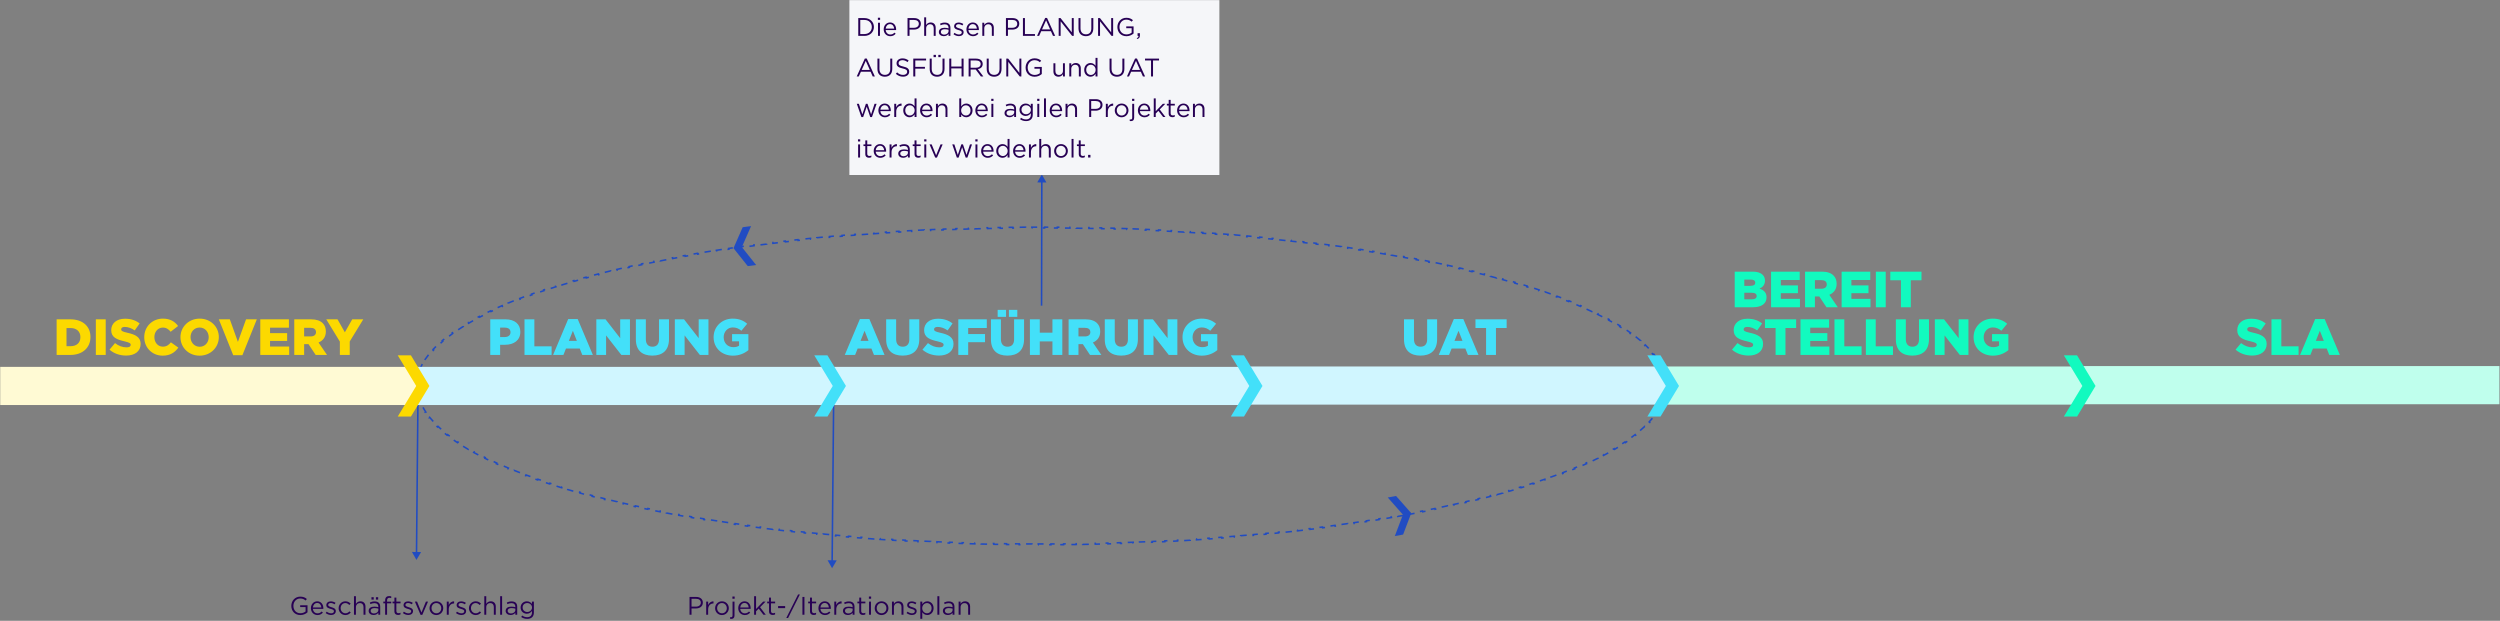 <svg width="3145" height="781" viewBox="0 0 3145 781" fill="none" xmlns="http://www.w3.org/2000/svg">
<rect x="0" y="0" width="3145" height="781" fill="#808080" stroke="none"/>
<path d="M71.246 446.525H88.334C104.398 446.525 113.806 436.925 113.806 423.997V423.869C113.806 410.941 104.526 401.725 88.59 401.725H71.246V446.525ZM88.718 412.669C96.206 412.669 101.134 416.893 101.134 424.061V424.189C101.134 431.421 96.206 435.517 88.718 435.517H83.662V412.669H88.718ZM120.566 446.525H132.982V401.725H120.566V446.525ZM158.784 447.293C169.664 447.293 176.896 441.853 176.896 432.701V432.573C176.896 424.189 170.496 420.861 160.256 418.621C153.984 417.213 152.448 416.317 152.448 414.269V414.141C152.448 412.477 153.92 411.261 156.928 411.261C160.896 411.261 165.376 412.733 169.472 415.677L175.68 406.909C170.816 403.005 164.864 400.957 157.248 400.957C146.496 400.957 139.904 406.973 139.904 415.293V415.421C139.904 424.573 147.264 427.261 156.8 429.437C162.944 430.909 164.416 431.869 164.416 433.789V433.917C164.416 435.837 162.624 436.989 159.232 436.989C154.048 436.989 149.184 435.133 144.704 431.613L137.792 439.869C143.36 444.797 150.848 447.293 158.784 447.293ZM204.566 447.421C214.422 447.421 220.118 443.133 224.342 437.309L214.998 430.653C212.31 433.917 209.558 436.093 204.886 436.093C198.614 436.093 194.198 430.845 194.198 424.125V423.997C194.198 417.469 198.614 412.093 204.886 412.093C209.174 412.093 212.118 414.205 214.678 417.341L224.022 410.109C220.054 404.669 214.166 400.829 205.014 400.829C191.446 400.829 181.462 411.069 181.462 424.125V424.253C181.462 437.629 191.766 447.421 204.566 447.421ZM251.088 447.421C264.912 447.421 275.28 436.989 275.28 424.125V423.997C275.28 411.133 265.04 400.829 251.216 400.829C237.392 400.829 227.024 411.261 227.024 424.125V424.253C227.024 437.117 237.264 447.421 251.088 447.421ZM251.216 436.221C244.368 436.221 239.696 430.589 239.696 424.125V423.997C239.696 417.533 244.24 412.029 251.088 412.029C257.936 412.029 262.544 417.597 262.544 424.125V424.253C262.544 430.717 258 436.221 251.216 436.221ZM293.401 446.845H304.921L323.097 401.725H309.529L299.289 430.077L289.113 401.725H275.289L293.401 446.845ZM327.434 446.525H363.786V435.965H339.722V428.861H361.226V419.069H339.722V412.221H363.466V401.725H327.434V446.525ZM370.184 446.525H382.6V432.957H388.104L397.128 446.525H411.4L400.712 430.909C406.28 428.541 409.928 423.997 409.928 417.085V416.957C409.928 412.541 408.584 409.149 405.96 406.525C402.952 403.517 398.216 401.725 391.368 401.725H370.184V446.525ZM382.6 423.229V412.413H390.792C394.888 412.413 397.512 414.205 397.512 417.789V417.917C397.512 421.181 395.016 423.229 390.856 423.229H382.6ZM427.551 446.525H439.967V429.565L456.991 401.725H443.103L433.823 418.045L424.607 401.725H410.463L427.551 429.757V446.525Z" fill="#FCD900"/>
<path d="M2182.25 386.525V341.725H2205.22C2210.85 341.725 2214.82 343.133 2217.45 345.693C2219.24 347.549 2220.33 349.917 2220.33 352.989V353.117C2220.33 358.301 2217.38 361.373 2213.41 363.101C2218.85 364.893 2222.31 367.965 2222.31 374.045V374.173C2222.31 381.853 2216.04 386.525 2205.35 386.525H2182.25ZM2208.1 355.677V355.549C2208.1 353.053 2206.12 351.709 2202.47 351.709H2194.34V359.581H2202.15C2205.93 359.581 2208.1 358.301 2208.1 355.677ZM2209.89 372.317C2209.89 369.885 2207.97 368.285 2203.81 368.285H2194.34V376.541H2203.94C2207.78 376.541 2209.89 375.069 2209.89 372.445V372.317ZM2228 386.525V341.725H2264.03V352.221H2240.28V359.069H2261.79V368.861H2240.28V375.965H2264.35V386.525H2228ZM2270.75 386.525V341.725H2291.93C2298.78 341.725 2303.51 343.517 2306.52 346.525C2309.15 349.149 2310.49 352.541 2310.49 356.957V357.085C2310.49 363.997 2306.84 368.541 2301.27 370.909L2311.96 386.525H2297.69L2288.67 372.957H2283.16V386.525H2270.75ZM2283.16 363.229H2291.42C2295.58 363.229 2298.07 361.181 2298.07 357.917V357.789C2298.07 354.205 2295.45 352.413 2291.35 352.413H2283.16V363.229ZM2316.75 386.525V341.725H2352.78V352.221H2329.03V359.069H2350.54V368.861H2329.03V375.965H2353.1V386.525H2316.75ZM2359.82 386.525V341.725H2372.23V386.525H2359.82ZM2391.38 386.525V352.605H2378V341.725H2417.23V352.605H2403.79V386.525H2391.38ZM2199.85 447.293C2191.91 447.293 2184.42 444.797 2178.85 439.869L2185.77 431.613C2190.25 435.133 2195.11 436.989 2200.29 436.989C2203.69 436.989 2205.48 435.837 2205.48 433.917V433.789C2205.48 431.869 2204.01 430.909 2197.86 429.437C2188.33 427.261 2180.97 424.573 2180.97 415.421V415.293C2180.97 406.973 2187.56 400.957 2198.31 400.957C2205.93 400.957 2211.88 403.005 2216.74 406.909L2210.53 415.677C2206.44 412.733 2201.96 411.261 2197.99 411.261C2194.98 411.261 2193.51 412.477 2193.51 414.141V414.269C2193.51 416.317 2195.05 417.213 2201.32 418.621C2211.56 420.861 2217.96 424.189 2217.96 432.573V432.701C2217.96 441.853 2210.73 447.293 2199.85 447.293ZM2233.69 446.525V412.605H2220.31V401.725H2259.55V412.605H2246.11V446.525H2233.69ZM2265 446.525V401.725H2301.03V412.221H2277.28V419.069H2298.79V428.861H2277.28V435.965H2301.35V446.525H2265ZM2307.75 446.525V401.725H2320.16V435.645H2341.86V446.525H2307.75ZM2347.25 446.525V401.725H2359.66V435.645H2381.36V446.525H2347.25ZM2405.66 447.357C2392.98 447.357 2384.98 440.893 2384.98 426.877V401.725H2397.53V426.621C2397.53 433.085 2400.79 436.157 2405.78 436.157C2410.84 436.157 2414.1 433.213 2414.1 426.941V401.725H2426.65V426.557C2426.65 440.957 2418.39 447.357 2405.66 447.357ZM2434 446.525V401.725H2445.58L2464.01 425.405V401.725H2476.3V446.525H2465.48L2446.28 421.949V446.525H2434ZM2507.09 447.421C2493.14 447.421 2482.77 437.821 2482.77 424.253V424.125C2482.77 411.069 2493.01 400.829 2506.84 400.829C2514.71 400.829 2520.28 403.197 2525.01 407.293L2517.72 416.125C2514.52 413.437 2511.38 411.901 2506.9 411.901C2500.44 411.901 2495.45 417.277 2495.45 424.125V424.253C2495.45 431.549 2500.5 436.733 2507.61 436.733C2510.68 436.733 2512.98 436.093 2514.77 434.877V429.437H2506.01V420.349H2526.55V440.445C2521.81 444.413 2515.29 447.421 2507.09 447.421Z" fill="#12FABF"/>
<path d="M2094.92 473.683C2095.52 476.291 2095.92 478.912 2096.13 481.546L2095.13 481.622C2095.23 482.92 2095.28 484.221 2095.28 485.525C2095.28 486.829 2095.23 488.129 2095.13 489.427L2096.13 489.504C2095.92 492.137 2095.52 494.758 2094.92 497.366L2093.95 497.142C2093.37 499.652 2092.6 502.152 2091.66 504.64L2092.59 504.996C2091.67 507.409 2090.58 509.81 2089.33 512.198L2088.45 511.733C2087.26 513.993 2085.92 516.243 2084.43 518.483L2085.26 519.037C2083.81 521.217 2082.23 523.385 2080.5 525.54L2079.72 524.915C2078.14 526.886 2076.45 528.849 2074.64 530.801L2075.37 531.481C2073.6 533.392 2071.73 535.292 2069.74 537.182L2069.05 536.457C2067.19 538.227 2065.24 539.987 2063.19 541.739L2063.84 542.499C2061.87 544.185 2059.81 545.862 2057.67 547.529L2057.06 546.74C2055.01 548.334 2052.89 549.919 2050.69 551.497L2051.27 552.309C2049.16 553.821 2046.98 555.324 2044.73 556.818L2044.18 555.986C2042.01 557.426 2039.78 558.858 2037.49 560.283L2038.02 561.132C2035.8 562.51 2033.52 563.88 2031.18 565.243L2030.68 564.379C2028.44 565.685 2026.15 566.985 2023.8 568.277L2024.28 569.153C2021.96 570.428 2019.6 571.697 2017.18 572.957L2016.71 572.071C2014.43 573.261 2012.1 574.445 2009.73 575.622L2010.17 576.518C2007.79 577.698 2005.36 578.872 2002.89 580.038L2002.47 579.134C2000.13 580.239 1997.75 581.337 1995.33 582.43L1995.74 583.341C1993.35 584.421 1990.92 585.495 1988.45 586.562L1988.06 585.644C1985.62 586.697 1983.15 587.743 1980.64 588.783L1981.03 589.707C1978.64 590.699 1976.21 591.686 1973.75 592.667L1973.38 591.738C1970.93 592.717 1968.44 593.69 1965.93 594.658L1966.28 595.591C1963.82 596.537 1961.33 597.477 1958.81 598.411L1958.46 597.473C1956.02 598.377 1953.55 599.275 1951.06 600.167L1951.39 601.109C1948.89 602.003 1946.36 602.891 1943.81 603.774L1943.48 602.829C1941 603.688 1938.48 604.541 1935.95 605.389L1936.26 606.337C1933.79 607.165 1931.28 607.987 1928.76 608.805L1928.45 607.853C1925.93 608.67 1923.38 609.481 1920.81 610.287L1921.11 611.241C1918.59 612.032 1916.04 612.817 1913.47 613.597L1913.18 612.64C1910.69 613.398 1908.17 614.152 1905.63 614.9L1905.92 615.859C1903.37 616.609 1900.81 617.353 1898.23 618.093L1897.95 617.131C1895.39 617.863 1892.82 618.591 1890.22 619.313L1890.48 620.277C1887.97 620.974 1885.45 621.667 1882.9 622.356L1882.64 621.39C1880.09 622.078 1877.53 622.761 1874.94 623.44L1875.2 624.407C1872.61 625.086 1870.01 625.761 1867.38 626.431L1867.14 625.462C1864.6 626.108 1862.05 626.751 1859.49 627.388L1859.73 628.359C1857.18 628.992 1854.61 629.622 1852.03 630.246L1851.79 629.274C1849.21 629.899 1846.61 630.519 1844 631.134L1844.23 632.108C1841.64 632.716 1839.04 633.321 1836.42 633.921L1836.2 632.946C1833.65 633.53 1831.09 634.109 1828.51 634.684L1828.73 635.66C1826.15 636.235 1823.56 636.807 1820.95 637.374L1820.74 636.396C1818.13 636.963 1815.51 637.525 1812.88 638.083L1813.08 639.062C1810.51 639.607 1807.91 640.149 1805.31 640.687L1805.11 639.707C1802.54 640.237 1799.96 640.763 1797.36 641.285L1797.56 642.266C1794.96 642.788 1792.35 643.306 1789.72 643.82L1789.53 642.839C1786.91 643.353 1784.27 643.862 1781.63 644.368L1781.81 645.35C1779.24 645.842 1776.65 646.33 1774.05 646.814L1773.86 645.831C1771.28 646.312 1768.68 646.789 1766.07 647.262L1766.25 648.246C1763.64 648.719 1761.02 649.188 1758.38 649.654L1758.21 648.669C1755.58 649.134 1752.93 649.595 1750.28 650.052L1750.45 651.038C1747.86 651.483 1745.27 651.923 1742.66 652.36L1742.5 651.374C1739.9 651.81 1737.29 652.241 1734.68 652.669L1734.84 653.656C1732.22 654.084 1729.59 654.508 1726.95 654.928L1726.79 653.941C1724.15 654.361 1721.51 654.777 1718.85 655.19L1719 656.178C1716.4 656.58 1713.8 656.979 1711.18 657.374L1711.03 656.385C1708.43 656.778 1705.82 657.168 1703.19 657.553L1703.34 658.543C1700.72 658.929 1698.08 659.311 1695.44 659.689L1695.3 658.699C1692.66 659.077 1690.01 659.451 1687.35 659.822L1687.48 660.812C1684.87 661.177 1682.25 661.537 1679.62 661.894L1679.48 660.903C1676.88 661.256 1674.26 661.606 1671.64 661.952L1671.77 662.944C1669.14 663.29 1666.51 663.632 1663.86 663.971L1663.74 662.979C1661.09 663.318 1658.44 663.653 1655.79 663.985L1655.91 664.977C1653.27 665.306 1650.63 665.63 1647.98 665.951L1647.86 664.959C1645.25 665.275 1642.63 665.587 1640.01 665.896L1640.13 666.889C1637.5 667.198 1634.87 667.504 1632.23 667.806L1632.11 666.812C1629.47 667.114 1626.82 667.412 1624.17 667.706L1624.28 668.7C1621.62 668.995 1618.96 669.286 1616.29 669.573L1616.18 668.579C1613.57 668.86 1610.95 669.137 1608.33 669.411L1608.43 670.405C1605.8 670.679 1603.17 670.949 1600.53 671.216L1600.43 670.221C1597.8 670.488 1595.15 670.751 1592.5 671.01L1592.6 672.006C1589.94 672.265 1587.28 672.521 1584.62 672.774L1584.52 671.778C1581.88 672.028 1579.24 672.275 1576.59 672.518L1576.68 673.513C1574.06 673.754 1571.43 673.99 1568.79 674.224L1568.7 673.227C1566.07 673.461 1563.43 673.69 1560.78 673.917L1560.86 674.913C1558.22 675.139 1555.56 675.362 1552.9 675.581L1552.82 674.585C1550.16 674.804 1547.49 675.02 1544.82 675.232L1544.9 676.229C1542.27 676.438 1539.64 676.643 1537 676.845L1536.92 675.847C1534.29 676.049 1531.66 676.246 1529.01 676.441L1529.09 677.438C1526.44 677.633 1523.79 677.824 1521.14 678.011L1521.07 677.014C1518.41 677.201 1515.75 677.385 1513.09 677.566L1513.16 678.563C1510.5 678.743 1507.84 678.92 1505.17 679.093L1505.1 678.095C1502.47 678.266 1499.84 678.433 1497.2 678.596L1497.27 679.595C1494.63 679.758 1491.98 679.919 1489.33 680.076L1489.28 679.077C1486.63 679.234 1483.97 679.388 1481.31 679.538L1481.37 680.536C1478.71 680.686 1476.05 680.833 1473.38 680.976L1473.32 679.978C1470.67 680.12 1468.02 680.259 1465.36 680.395L1465.41 681.393C1462.77 681.527 1460.14 681.658 1457.49 681.786L1457.44 680.787C1454.8 680.914 1452.15 681.038 1449.5 681.159L1449.55 682.158C1446.89 682.278 1444.24 682.396 1441.57 682.51L1441.53 681.51C1438.87 681.624 1436.2 681.735 1433.53 681.842L1433.57 682.841C1430.93 682.947 1428.27 683.05 1425.61 683.149L1425.58 682.15C1422.94 682.249 1420.3 682.344 1417.65 682.436L1417.69 683.436C1415.04 683.528 1412.39 683.616 1409.73 683.702L1409.7 682.702C1407.05 682.788 1404.39 682.869 1401.73 682.948L1401.76 683.948C1399.09 684.026 1396.43 684.101 1393.76 684.173L1393.73 683.174C1391.08 683.245 1388.43 683.313 1385.77 683.377L1385.8 684.377C1383.16 684.441 1380.51 684.502 1377.86 684.559L1377.84 683.559C1375.19 683.617 1372.54 683.671 1369.89 683.722L1369.91 684.722C1367.25 684.772 1364.59 684.82 1361.93 684.864L1361.91 683.864C1359.25 683.908 1356.58 683.949 1353.91 683.986L1353.93 684.986C1351.27 685.023 1348.62 685.056 1345.96 685.087L1345.95 684.087C1343.31 684.117 1340.66 684.144 1338.02 684.167L1338.02 685.167C1335.38 685.191 1332.72 685.211 1330.07 685.228L1330.06 684.228C1327.4 684.245 1324.75 684.258 1322.08 684.268L1322.09 685.268C1319.43 685.278 1316.76 685.285 1314.09 685.289L1314.09 684.289C1312.76 684.29 1311.42 684.291 1310.08 684.291C1309.44 684.291 1308.79 684.291 1308.14 684.291C1307.46 684.29 1306.77 684.289 1306.08 684.289L1306.08 685.289C1303.41 685.285 1300.74 685.278 1298.08 685.268L1298.09 684.268C1295.42 684.258 1292.77 684.245 1290.11 684.228L1290.1 685.228C1287.45 685.211 1284.79 685.191 1282.15 685.167L1282.15 684.167C1279.51 684.144 1276.86 684.117 1274.22 684.087L1274.21 685.087C1271.55 685.056 1268.9 685.023 1266.24 684.986L1266.26 683.986C1263.59 683.949 1260.92 683.908 1258.26 683.864L1258.24 684.864C1255.58 684.82 1252.92 684.772 1250.26 684.722L1250.28 683.722C1247.63 683.671 1244.98 683.617 1242.33 683.559L1242.31 684.559C1239.66 684.502 1237.01 684.441 1234.37 684.377L1234.4 683.377C1231.74 683.313 1229.09 683.245 1226.44 683.174L1226.41 684.173C1223.74 684.101 1221.08 684.026 1218.41 683.948L1218.44 682.948C1215.78 682.869 1213.12 682.788 1210.47 682.702L1210.44 683.702C1207.78 683.616 1205.13 683.528 1202.48 683.436L1202.52 682.436C1199.87 682.344 1197.23 682.249 1194.59 682.15L1194.55 683.149C1191.9 683.05 1189.24 682.947 1186.59 682.841L1186.63 681.842C1183.96 681.735 1181.3 681.624 1178.64 681.51L1178.59 682.51C1175.93 682.396 1173.28 682.278 1170.62 682.158L1170.67 681.159C1168.02 681.038 1165.37 680.914 1162.73 680.787L1162.68 681.786C1160.03 681.658 1157.4 681.527 1154.76 681.393L1154.81 680.395C1152.15 680.259 1149.5 680.12 1146.85 679.978L1146.79 680.976C1144.12 680.833 1141.46 680.686 1138.8 680.536L1138.85 679.538C1136.2 679.388 1133.54 679.234 1130.89 679.077L1130.84 680.076C1128.19 679.919 1125.54 679.758 1122.9 679.595L1122.96 678.596C1120.33 678.433 1117.69 678.266 1115.07 678.095L1115 679.093C1112.33 678.92 1109.67 678.743 1107.01 678.563L1107.08 677.566C1104.42 677.385 1101.76 677.201 1099.1 677.014L1099.03 678.011C1096.38 677.824 1093.73 677.633 1091.08 677.438L1091.16 676.441C1088.51 676.246 1085.88 676.049 1083.25 675.847L1083.17 676.845C1080.53 676.643 1077.9 676.438 1075.27 676.229L1075.35 675.232C1072.68 675.02 1070.01 674.804 1067.35 674.585L1067.27 675.581C1064.61 675.362 1061.95 675.139 1059.31 674.913L1059.39 673.917C1056.74 673.69 1054.1 673.461 1051.47 673.227L1051.38 674.224C1048.74 673.99 1046.11 673.754 1043.49 673.513L1043.58 672.517C1040.93 672.275 1038.29 672.028 1035.65 671.778L1035.55 672.774C1032.89 672.521 1030.23 672.265 1027.57 672.006L1027.67 671.01C1025.02 670.751 1022.37 670.488 1019.74 670.221L1019.64 671.216C1017 670.949 1014.36 670.679 1011.74 670.405L1011.84 669.411C1009.22 669.137 1006.6 668.86 1003.99 668.579L1003.88 669.573C1001.21 669.286 998.547 668.995 995.89 668.7L996 667.706C993.345 667.412 990.697 667.114 988.056 666.812L987.943 667.805C985.301 667.504 982.668 667.198 980.042 666.889L980.159 665.896C977.534 665.587 974.918 665.275 972.309 664.959L972.188 665.951C969.537 665.63 966.894 665.305 964.259 664.977L964.383 663.985C961.724 663.653 959.074 663.318 956.433 662.979L956.305 663.971C953.663 663.632 951.029 663.29 948.403 662.943L948.534 661.952C945.909 661.606 943.294 661.256 940.687 660.903L940.553 661.894C937.921 661.537 935.298 661.176 932.684 660.812L932.822 659.822C930.162 659.451 927.511 659.077 924.87 658.699L924.728 659.689C922.086 659.311 919.453 658.928 916.83 658.543L916.975 657.553C914.353 657.168 911.74 656.778 909.138 656.385L908.988 657.374C906.372 656.979 903.766 656.58 901.17 656.178L901.323 655.189C898.663 654.777 896.014 654.361 893.376 653.941L893.218 654.928C890.579 654.508 887.949 654.084 885.331 653.656L885.492 652.669C882.875 652.241 880.268 651.81 877.672 651.374L877.507 652.36C874.901 651.923 872.306 651.482 869.723 651.038L869.892 650.052C867.236 649.595 864.592 649.134 861.959 648.669L861.785 649.654C859.151 649.188 856.529 648.719 853.919 648.246L854.097 647.262C851.488 646.789 848.891 646.311 846.306 645.831L846.123 646.814C843.521 646.33 840.932 645.842 838.355 645.35L838.543 644.368C835.894 643.862 833.259 643.353 830.636 642.839L830.444 643.82C827.82 643.306 825.209 642.788 822.612 642.266L822.809 641.285C820.213 640.763 817.631 640.237 815.062 639.707L814.86 640.687C812.254 640.149 809.662 639.607 807.085 639.061L807.292 638.083C804.656 637.525 802.036 636.963 799.43 636.396L799.217 637.373C796.61 636.806 794.017 636.235 791.439 635.66L791.657 634.684C789.08 634.109 786.519 633.53 783.973 632.946L783.75 633.921C781.131 633.321 778.528 632.716 775.941 632.107L776.17 631.134C773.556 630.519 770.958 629.899 768.376 629.274L768.141 630.246C765.558 629.622 762.991 628.992 760.441 628.359L760.682 627.388C758.116 626.75 755.566 626.108 753.034 625.462L752.786 626.431C750.163 625.761 747.558 625.086 744.973 624.407L745.227 623.44C742.643 622.761 740.078 622.078 737.532 621.39L737.271 622.356C734.723 621.667 732.194 620.974 729.684 620.276L729.952 619.313C727.353 618.591 724.774 617.863 722.217 617.131L721.941 618.093C719.358 617.353 716.795 616.609 714.254 615.859L714.537 614.9C711.998 614.152 709.482 613.398 706.986 612.64L706.696 613.597C704.128 612.817 701.584 612.031 699.062 611.241L699.361 610.287C696.789 609.481 694.242 608.67 691.718 607.853L691.411 608.805C688.884 607.987 686.383 607.165 683.906 606.337L684.223 605.389C681.685 604.541 679.173 603.688 676.688 602.829L676.361 603.774C673.805 602.891 671.277 602.003 668.777 601.109L669.114 600.167C666.618 599.275 664.149 598.377 661.71 597.473L661.362 598.411C658.84 597.477 656.347 596.537 653.886 595.591L654.244 594.658C651.726 593.69 649.239 592.717 646.786 591.738L646.416 592.667C643.958 591.686 641.534 590.699 639.142 589.707L639.525 588.783C637.018 587.743 634.547 586.697 632.114 585.644L631.717 586.562C629.25 585.495 626.82 584.421 624.429 583.341L624.841 582.43C622.422 581.337 620.042 580.239 617.703 579.134L617.276 580.038C614.806 578.872 612.381 577.698 610 576.518L610.444 575.622C608.069 574.445 605.74 573.261 603.455 572.071L602.993 572.957C600.574 571.697 598.205 570.428 595.888 569.153L596.37 568.277C594.023 566.985 591.729 565.685 589.489 564.379L588.985 565.243C586.649 563.88 584.371 562.51 582.152 561.132L582.68 560.283C580.386 558.858 578.155 557.426 575.99 555.986L575.436 556.818C573.188 555.324 571.009 553.821 568.9 552.309L569.482 551.497C567.281 549.919 565.157 548.334 563.111 546.74L562.496 547.529C560.356 545.862 558.3 544.185 556.329 542.499L556.979 541.739C554.932 539.988 552.978 538.227 551.119 536.457L550.429 537.182C548.444 535.292 546.566 533.392 544.795 531.481L545.529 530.801C543.72 528.849 542.026 526.886 540.448 524.915L539.667 525.54C537.943 523.385 536.355 521.217 534.906 519.037L535.739 518.484C534.249 516.244 532.91 513.993 531.724 511.733L530.838 512.198C529.585 509.81 528.497 507.41 527.578 504.996L528.513 504.64C527.565 502.152 526.801 499.652 526.224 497.142L525.249 497.366C524.65 494.759 524.246 492.138 524.044 489.504L525.041 489.427C524.941 488.13 524.891 486.829 524.891 485.525C524.891 484.221 524.941 482.92 525.041 481.622L524.044 481.546C524.246 478.912 524.65 476.291 525.249 473.684L526.224 473.908C526.801 471.398 527.565 468.898 528.513 466.41L527.578 466.054C528.497 463.64 529.584 461.239 530.838 458.852L531.724 459.317C532.91 457.057 534.249 454.806 535.738 452.566L534.906 452.013C536.355 449.833 537.943 447.665 539.667 445.51L540.448 446.135C542.025 444.163 543.719 442.201 545.528 440.249L544.795 439.569C546.566 437.658 548.444 435.757 550.429 433.868L551.119 434.592C552.978 432.823 554.932 431.062 556.979 429.311L556.329 428.551C558.3 426.865 560.356 425.188 562.496 423.521L563.111 424.31C565.157 422.716 567.281 421.13 569.482 419.553L568.9 418.74C571.009 417.229 573.188 415.726 575.436 414.231L575.99 415.064C578.155 413.624 580.386 412.192 582.68 410.767L582.152 409.918C584.371 408.54 586.649 407.169 588.985 405.807L589.489 406.671C591.729 405.364 594.023 404.065 596.37 402.773L595.888 401.897C598.205 400.621 600.574 399.353 602.993 398.092L603.455 398.979C605.74 397.789 608.069 396.605 610.444 395.427L610 394.531C612.381 393.351 614.806 392.178 617.276 391.011L617.703 391.916C620.042 390.811 622.422 389.712 624.841 388.62L624.429 387.709C626.82 386.629 629.25 385.555 631.717 384.488L632.114 385.406C634.547 384.353 637.018 383.307 639.525 382.266L639.142 381.343C641.534 380.35 643.958 379.364 646.416 378.383L646.786 379.312C649.24 378.333 651.726 377.359 654.244 376.392L653.886 375.458C656.347 374.513 658.84 373.573 661.363 372.639L661.71 373.576C664.149 372.673 666.618 371.775 669.114 370.882L668.777 369.941C671.277 369.047 673.806 368.158 676.362 367.275L676.688 368.22C679.173 367.362 681.685 366.509 684.223 365.661L683.906 364.712C686.383 363.885 688.885 363.062 691.411 362.245L691.719 363.196C694.242 362.38 696.79 361.569 699.362 360.763L699.063 359.808C701.584 359.018 704.128 358.233 706.696 357.453L706.987 358.41C709.482 357.651 711.999 356.898 714.537 356.15L714.254 355.19C716.795 354.441 719.358 353.697 721.942 352.957L722.217 353.918C724.774 353.186 727.353 352.459 729.952 351.737L729.685 350.773C732.195 350.076 734.724 349.383 737.272 348.694L737.533 349.659C740.078 348.972 742.643 348.288 745.227 347.61L744.973 346.643C747.559 345.963 750.163 345.289 752.787 344.619L753.034 345.588C755.566 344.941 758.116 344.299 760.683 343.661L760.442 342.691C762.991 342.057 765.558 341.428 768.142 340.803L768.377 341.775C770.958 341.151 773.556 340.531 776.171 339.916L775.942 338.942C778.529 338.333 781.131 337.729 783.75 337.129L783.974 338.103C786.52 337.52 789.081 336.941 791.657 336.366L791.439 335.39C794.017 334.814 796.61 334.243 799.218 333.676L799.43 334.653C802.036 334.087 804.657 333.524 807.292 332.966L807.085 331.988C809.663 331.442 812.255 330.901 814.86 330.363L815.062 331.342C817.631 330.812 820.214 330.286 822.81 329.764L822.613 328.784C825.21 328.262 827.821 327.744 830.445 327.229L830.637 328.211C833.259 327.697 835.895 327.187 838.543 326.682L838.356 325.7C840.933 325.208 843.522 324.72 846.123 324.236L846.306 325.219C848.891 324.738 851.489 324.261 854.098 323.788L853.919 322.804C856.53 322.331 859.152 321.861 861.786 321.396L861.96 322.381C864.593 321.916 867.237 321.454 869.893 320.997L869.723 320.012C872.307 319.567 874.902 319.126 877.507 318.689L877.673 319.675C880.268 319.24 882.875 318.808 885.492 318.381L885.331 317.394C887.95 316.966 890.579 316.541 893.219 316.121L893.376 317.109C896.015 316.689 898.664 316.272 901.323 315.86L901.17 314.872C903.766 314.469 906.373 314.071 908.989 313.676L909.138 314.664C911.741 314.271 914.354 313.882 916.976 313.496L916.83 312.507C919.454 312.121 922.087 311.739 924.729 311.361L924.871 312.351C927.512 311.973 930.163 311.598 932.823 311.228L932.685 310.237C935.298 309.873 937.921 309.513 940.553 309.156L940.688 310.147C943.294 309.793 945.91 309.444 948.534 309.098L948.404 308.106C951.029 307.76 953.663 307.417 956.306 307.078L956.433 308.07C959.075 307.731 961.725 307.396 964.383 307.065L964.26 306.073C966.895 305.744 969.538 305.419 972.189 305.098L972.309 306.091C974.918 305.775 977.535 305.462 980.16 305.154L980.043 304.16C982.668 303.851 985.302 303.546 987.943 303.244L988.057 304.238C990.697 303.936 993.345 303.638 996.001 303.343L995.891 302.349C998.547 302.055 1001.21 301.764 1003.88 301.476L1003.99 302.471C1006.6 302.19 1009.22 301.913 1011.84 301.639L1011.74 300.644C1014.37 300.37 1017 300.1 1019.64 299.834L1019.74 300.828C1022.37 300.562 1025.02 300.299 1027.67 300.039L1027.57 299.044C1030.23 298.784 1032.89 298.528 1035.55 298.276L1035.65 299.271C1038.29 299.021 1040.93 298.775 1043.58 298.532L1043.49 297.536C1046.11 297.296 1048.74 297.059 1051.38 296.826L1051.47 297.822C1054.1 297.589 1056.74 297.359 1059.39 297.133L1059.31 296.137C1061.95 295.91 1064.61 295.688 1067.27 295.468L1067.35 296.465C1070.01 296.246 1072.68 296.03 1075.35 295.818L1075.27 294.821C1077.9 294.612 1080.53 294.407 1083.17 294.205L1083.25 295.202C1085.88 295.001 1088.51 294.803 1091.16 294.609L1091.08 293.612C1093.73 293.417 1096.38 293.226 1099.03 293.039L1099.1 294.036C1101.76 293.849 1104.42 293.665 1107.08 293.484L1107.01 292.486C1109.67 292.306 1112.33 292.13 1115 291.957L1115.07 292.954C1117.69 292.784 1120.33 292.617 1122.97 292.453L1122.9 291.455C1125.54 291.291 1128.19 291.131 1130.84 290.974L1130.89 291.972C1133.54 291.815 1136.2 291.662 1138.85 291.512L1138.8 290.513C1141.46 290.363 1144.12 290.216 1146.79 290.073L1146.85 291.072C1149.5 290.929 1152.15 290.791 1154.81 290.655L1154.76 289.656C1157.4 289.522 1160.03 289.392 1162.68 289.264L1162.73 290.263C1165.37 290.136 1168.02 290.012 1170.67 289.891L1170.62 288.892C1173.28 288.771 1175.93 288.654 1178.59 288.54L1178.64 289.539C1181.3 289.425 1183.96 289.315 1186.63 289.208L1186.59 288.209C1189.24 288.102 1191.9 288 1194.55 287.9L1194.59 288.9C1197.23 288.801 1199.87 288.705 1202.52 288.613L1202.48 287.614C1205.13 287.522 1207.78 287.433 1210.44 287.348L1210.47 288.347C1213.12 288.262 1215.78 288.18 1218.44 288.102L1218.41 287.102C1221.08 287.024 1223.74 286.948 1226.41 286.876L1226.44 287.876C1229.09 287.805 1231.74 287.737 1234.4 287.673L1234.37 286.673C1237.01 286.609 1239.66 286.548 1242.31 286.491L1242.33 287.49C1244.98 287.433 1247.63 287.379 1250.28 287.328L1250.26 286.328C1252.92 286.277 1255.58 286.23 1258.24 286.186L1258.26 287.186C1260.92 287.142 1263.59 287.101 1266.26 287.064L1266.24 286.064C1268.89 286.027 1271.55 285.993 1274.21 285.963L1274.22 286.963C1276.86 286.933 1279.51 286.906 1282.15 286.882L1282.14 285.882C1284.79 285.859 1287.45 285.839 1290.1 285.822L1290.11 286.822C1292.77 286.805 1295.42 286.791 1298.09 286.781L1298.08 285.781C1300.74 285.771 1303.41 285.764 1306.08 285.761L1306.08 286.761C1307.41 286.759 1308.75 286.759 1310.08 286.759C1311.42 286.759 1312.76 286.759 1314.09 286.761L1314.09 285.761C1316.76 285.764 1319.43 285.771 1322.09 285.781L1322.08 286.781C1324.75 286.791 1327.4 286.805 1330.06 286.822L1330.07 285.822C1332.72 285.839 1335.37 285.859 1338.02 285.882L1338.02 286.882C1340.66 286.906 1343.31 286.933 1345.95 286.963L1345.96 285.963C1348.62 285.993 1351.27 286.027 1353.92 286.064L1353.91 287.064C1356.58 287.101 1359.25 287.142 1361.91 287.186L1361.93 286.186C1364.59 286.23 1367.25 286.277 1369.9 286.328L1369.89 287.328C1372.54 287.379 1375.19 287.433 1377.84 287.49L1377.86 286.491C1380.51 286.548 1383.16 286.609 1385.8 286.673L1385.77 287.673C1388.43 287.737 1391.08 287.805 1393.73 287.876L1393.76 286.876C1396.43 286.948 1399.09 287.024 1401.76 287.102L1401.73 288.102C1404.39 288.18 1407.05 288.262 1409.7 288.347L1409.73 287.348C1412.39 287.433 1415.04 287.522 1417.69 287.614L1417.65 288.613C1420.3 288.705 1422.94 288.801 1425.58 288.9L1425.61 287.9C1428.27 288 1430.93 288.102 1433.57 288.209L1433.53 289.208C1436.2 289.315 1438.87 289.425 1441.53 289.539L1441.57 288.54C1444.24 288.654 1446.89 288.771 1449.55 288.892L1449.5 289.891C1452.15 290.012 1454.8 290.136 1457.44 290.263L1457.49 289.264C1460.14 289.392 1462.77 289.522 1465.41 289.656L1465.36 290.655C1468.02 290.791 1470.67 290.93 1473.32 291.072L1473.38 290.073C1476.05 290.216 1478.71 290.363 1481.37 290.513L1481.31 291.512C1483.97 291.662 1486.63 291.815 1489.28 291.972L1489.33 290.974C1491.98 291.131 1494.63 291.291 1497.27 291.455L1497.2 292.453C1499.84 292.617 1502.47 292.784 1505.1 292.954L1505.17 291.957C1507.84 292.13 1510.5 292.306 1513.16 292.486L1513.09 293.484C1515.75 293.665 1518.41 293.849 1521.07 294.036L1521.14 293.039C1523.79 293.226 1526.44 293.417 1529.09 293.612L1529.01 294.609C1531.66 294.803 1534.29 295.001 1536.92 295.202L1537 294.205C1539.64 294.407 1542.27 294.612 1544.9 294.821L1544.82 295.818C1547.49 296.03 1550.16 296.246 1552.82 296.465L1552.9 295.468C1555.56 295.688 1558.22 295.91 1560.86 296.137L1560.78 297.133C1563.43 297.359 1566.07 297.589 1568.7 297.822L1568.79 296.826C1571.43 297.059 1574.06 297.296 1576.68 297.536L1576.59 298.532C1579.24 298.775 1581.88 299.021 1584.52 299.271L1584.62 298.276C1587.28 298.528 1589.94 298.784 1592.6 299.044L1592.5 300.039C1595.15 300.299 1597.8 300.562 1600.43 300.828L1600.53 299.834C1603.17 300.1 1605.8 300.371 1608.43 300.644L1608.33 301.639C1610.95 301.913 1613.57 302.19 1616.18 302.471L1616.29 301.476C1618.96 301.764 1621.62 302.055 1624.28 302.349L1624.17 303.343C1626.82 303.638 1629.47 303.936 1632.11 304.238L1632.23 303.244C1634.87 303.546 1637.5 303.851 1640.13 304.161L1640.01 305.154C1642.64 305.463 1645.25 305.775 1647.86 306.091L1647.98 305.098C1650.63 305.419 1653.28 305.744 1655.91 306.073L1655.79 307.065C1658.45 307.396 1661.1 307.732 1663.74 308.07L1663.86 307.078C1666.51 307.417 1669.14 307.76 1671.77 308.106L1671.64 309.098C1674.26 309.444 1676.88 309.794 1679.48 310.147L1679.62 309.156C1682.25 309.513 1684.87 309.873 1687.49 310.237L1687.35 311.228C1690.01 311.598 1692.66 311.973 1695.3 312.351L1695.44 311.361C1698.08 311.739 1700.72 312.121 1703.34 312.507L1703.19 313.496C1705.82 313.882 1708.43 314.271 1711.03 314.664L1711.18 313.676C1713.8 314.071 1716.4 314.469 1719 314.872L1718.85 315.86C1721.51 316.273 1724.16 316.689 1726.79 317.109L1726.95 316.121C1729.59 316.542 1732.22 316.966 1734.84 317.394L1734.68 318.381C1737.29 318.808 1739.9 319.24 1742.5 319.676L1742.66 318.689C1745.27 319.126 1747.86 319.567 1750.45 320.012L1750.28 320.997C1752.93 321.455 1755.58 321.916 1758.21 322.381L1758.38 321.396C1761.02 321.861 1763.64 322.331 1766.25 322.804L1766.07 323.788C1768.68 324.261 1771.28 324.738 1773.86 325.219L1774.05 324.236C1776.65 324.72 1779.24 325.208 1781.81 325.7L1781.63 326.682C1784.28 327.188 1786.91 327.697 1789.53 328.211L1789.73 327.23C1792.35 327.744 1794.96 328.262 1797.56 328.784L1797.36 329.764C1799.96 330.286 1802.54 330.812 1805.11 331.342L1805.31 330.363C1807.92 330.901 1810.51 331.442 1813.08 331.988L1812.88 332.967C1815.51 333.525 1818.13 334.087 1820.74 334.653L1820.95 333.676C1823.56 334.243 1826.15 334.814 1828.73 335.39L1828.51 336.366C1831.09 336.941 1833.65 337.52 1836.2 338.104L1836.42 337.129C1839.04 337.729 1841.64 338.333 1844.23 338.942L1844 339.916C1846.61 340.531 1849.21 341.151 1851.79 341.775L1852.03 340.803C1854.61 341.428 1857.18 342.057 1859.73 342.691L1859.49 343.661C1862.05 344.299 1864.6 344.941 1867.14 345.588L1867.38 344.619C1870.01 345.289 1872.61 345.964 1875.2 346.643L1874.94 347.61C1877.53 348.288 1880.09 348.972 1882.64 349.66L1882.9 348.694C1885.45 349.383 1887.98 350.076 1890.48 350.773L1890.22 351.737C1892.82 352.459 1895.4 353.186 1897.95 353.918L1898.23 352.957C1900.81 353.697 1903.37 354.441 1905.92 355.19L1905.63 356.15C1908.17 356.898 1910.69 357.652 1913.18 358.41L1913.47 357.453C1916.04 358.233 1918.59 359.018 1921.11 359.808L1920.81 360.763C1923.38 361.569 1925.93 362.38 1928.45 363.196L1928.76 362.245C1931.29 363.062 1933.79 363.885 1936.26 364.712L1935.95 365.661C1938.48 366.509 1941 367.362 1943.48 368.221L1943.81 367.275C1946.36 368.158 1948.89 369.047 1951.39 369.941L1951.06 370.882C1953.55 371.775 1956.02 372.673 1958.46 373.576L1958.81 372.639C1961.33 373.573 1963.82 374.513 1966.28 375.459L1965.93 376.392C1968.44 377.36 1970.93 378.333 1973.38 379.312L1973.75 378.383C1976.21 379.364 1978.64 380.35 1981.03 381.343L1980.64 382.266C1983.15 383.307 1985.62 384.353 1988.06 385.406L1988.45 384.488C1990.92 385.555 1993.35 386.629 1995.74 387.709L1995.33 388.62C1997.75 389.712 2000.13 390.811 2002.47 391.916L2002.89 391.011C2005.36 392.178 2007.79 393.351 2010.17 394.531L2009.73 395.427C2012.1 396.605 2014.43 397.789 2016.71 398.979L2017.18 398.092C2019.6 399.353 2021.96 400.621 2024.28 401.897L2023.8 402.773C2026.15 404.065 2028.44 405.364 2030.68 406.671L2031.18 405.807C2033.52 407.169 2035.8 408.54 2038.02 409.918L2037.49 410.767C2039.78 412.192 2042.01 413.624 2044.18 415.064L2044.73 414.231C2046.98 415.726 2049.16 417.229 2051.27 418.74L2050.69 419.553C2052.89 421.13 2055.01 422.716 2057.06 424.31L2057.67 423.521C2059.81 425.188 2061.87 426.865 2063.84 428.551L2063.19 429.311C2065.24 431.062 2067.19 432.823 2069.05 434.592L2069.74 433.868C2071.73 435.757 2073.6 437.658 2075.37 439.569L2074.64 440.249C2076.45 442.201 2078.14 444.163 2079.72 446.134L2080.5 445.51C2082.23 447.665 2083.81 449.833 2085.26 452.012L2084.43 452.566C2085.92 454.806 2087.26 457.057 2088.45 459.317L2089.33 458.852C2090.58 461.239 2091.67 463.64 2092.59 466.054L2091.66 466.409C2092.6 468.898 2093.37 471.398 2093.95 473.908L2094.92 473.683Z" stroke="#214CC2" stroke-width="2" stroke-dasharray="8 8"/>
<path d="M2833.35 447.293C2844.23 447.293 2851.46 441.853 2851.46 432.701V432.573C2851.46 424.189 2845.06 420.861 2834.82 418.621C2828.55 417.213 2827.01 416.317 2827.01 414.269V414.141C2827.01 412.477 2828.48 411.261 2831.49 411.261C2835.46 411.261 2839.94 412.733 2844.03 415.677L2850.24 406.909C2845.38 403.005 2839.43 400.957 2831.81 400.957C2821.06 400.957 2814.47 406.973 2814.47 415.293V415.421C2814.47 424.573 2821.83 427.261 2831.36 429.437C2837.51 430.909 2838.98 431.869 2838.98 433.789V433.917C2838.98 435.837 2837.19 436.989 2833.79 436.989C2828.61 436.989 2823.75 435.133 2819.27 431.613L2812.35 439.869C2817.92 444.797 2825.41 447.293 2833.35 447.293ZM2857.5 446.525H2891.61V435.645H2869.91V401.725H2857.5V446.525ZM2893.48 446.525H2906.47L2909.67 438.461H2927.01L2930.21 446.525H2943.52L2924.45 401.405H2912.48L2893.48 446.525ZM2913.32 428.797L2918.37 416.125L2923.36 428.797H2913.32Z" fill="#12FABF"/>
<path d="M616.746 446.525V401.725H636.01C647.274 401.725 654.57 407.549 654.57 417.405V417.533C654.57 428.157 646.442 433.725 635.37 433.725H629.162V446.525H616.746ZM629.162 423.997H635.114C639.466 423.997 642.218 421.629 642.218 418.109V417.981C642.218 414.141 639.466 412.157 635.05 412.157H629.162V423.997ZM659.809 446.525V401.725H672.225V435.645H693.921V446.525H659.809ZM695.789 446.525L714.797 401.405H726.765L745.837 446.525H732.525L729.325 438.461H711.981L708.781 446.525H695.789ZM715.629 428.797H725.677L720.685 416.125L715.629 428.797ZM750.184 446.525V401.725H761.768L780.2 425.405V401.725H792.488V446.525H781.672L762.472 421.949V446.525H750.184ZM820.594 447.357C807.922 447.357 799.922 440.893 799.922 426.877V401.725H812.466V426.621C812.466 433.085 815.73 436.157 820.722 436.157C825.778 436.157 829.042 433.213 829.042 426.941V401.725H841.586V426.557C841.586 440.957 833.33 447.357 820.594 447.357ZM848.934 446.525V401.725H860.518L878.95 425.405V401.725H891.238V446.525H880.422L861.222 421.949V446.525H848.934ZM922.032 447.421C908.08 447.421 897.712 437.821 897.712 424.253V424.125C897.712 411.069 907.952 400.829 921.776 400.829C929.648 400.829 935.216 403.197 939.952 407.293L932.656 416.125C929.456 413.437 926.32 411.901 921.84 411.901C915.376 411.901 910.384 417.277 910.384 424.125V424.253C910.384 431.549 915.44 436.733 922.544 436.733C925.616 436.733 927.92 436.093 929.712 434.877V429.437H920.944V420.349H941.488V440.445C936.752 444.413 930.224 447.421 922.032 447.421Z" fill="#43E0F9"/>
<path d="M1062.73 446.525L1081.73 401.405H1093.7L1112.77 446.525H1099.46L1096.26 438.461H1078.92L1075.72 446.525H1062.73ZM1082.57 428.797H1092.61L1087.62 416.125L1082.57 428.797ZM1135.47 447.357C1122.8 447.357 1114.8 440.893 1114.8 426.877V401.725H1127.34V426.621C1127.34 433.085 1130.6 436.157 1135.6 436.157C1140.65 436.157 1143.92 433.213 1143.92 426.941V401.725H1156.46V426.557C1156.46 440.957 1148.2 447.357 1135.47 447.357ZM1181.41 447.293C1173.47 447.293 1165.98 444.797 1160.42 439.869L1167.33 431.613C1171.81 435.133 1176.67 436.989 1181.86 436.989C1185.25 436.989 1187.04 435.837 1187.04 433.917V433.789C1187.04 431.869 1185.57 430.909 1179.42 429.437C1169.89 427.261 1162.53 424.573 1162.53 415.421V415.293C1162.53 406.973 1169.12 400.957 1179.87 400.957C1187.49 400.957 1193.44 403.005 1198.3 406.909L1192.1 415.677C1188 412.733 1183.52 411.261 1179.55 411.261C1176.54 411.261 1175.07 412.477 1175.07 414.141V414.269C1175.07 416.317 1176.61 417.213 1182.88 418.621C1193.12 420.861 1199.52 424.189 1199.52 432.573V432.701C1199.52 441.853 1192.29 447.293 1181.41 447.293ZM1205.56 446.525V401.725H1241.4V412.605H1217.97V420.221H1239.16V430.525H1217.97V446.525H1205.56ZM1269.2 398.653V389.821H1279.76V398.653H1269.2ZM1255.06 398.653V389.821H1265.62V398.653H1255.06ZM1267.28 447.357C1254.61 447.357 1246.61 440.893 1246.61 426.877V401.725H1259.15V426.621C1259.15 433.085 1262.42 436.157 1267.41 436.157C1272.47 436.157 1275.73 433.213 1275.73 426.941V401.725H1288.27V426.557C1288.27 440.957 1280.02 447.357 1267.28 447.357ZM1295.62 446.525V401.725H1308.04V418.493H1323.97V401.725H1336.39V446.525H1323.97V429.501H1308.04V446.525H1295.62ZM1344.31 446.525V401.725H1365.49C1372.34 401.725 1377.08 403.517 1380.08 406.525C1382.71 409.149 1384.05 412.541 1384.05 416.957V417.085C1384.05 423.997 1380.4 428.541 1374.84 430.909L1385.52 446.525H1371.25L1362.23 432.957H1356.72V446.525H1344.31ZM1356.72 423.229H1364.98C1369.14 423.229 1371.64 421.181 1371.64 417.917V417.789C1371.64 414.205 1369.01 412.413 1364.92 412.413H1356.72V423.229ZM1410.47 447.357C1397.8 447.357 1389.8 440.893 1389.8 426.877V401.725H1402.34V426.621C1402.34 433.085 1405.6 436.157 1410.6 436.157C1415.65 436.157 1418.92 433.213 1418.92 426.941V401.725H1431.46V426.557C1431.46 440.957 1423.2 447.357 1410.47 447.357ZM1438.81 446.525V401.725H1450.39L1468.82 425.405V401.725H1481.11V446.525H1470.3L1451.1 421.949V446.525H1438.81ZM1511.91 447.421C1497.95 447.421 1487.59 437.821 1487.59 424.253V424.125C1487.59 411.069 1497.83 400.829 1511.65 400.829C1519.52 400.829 1525.09 403.197 1529.83 407.293L1522.53 416.125C1519.33 413.437 1516.19 411.901 1511.71 411.901C1505.25 411.901 1500.26 417.277 1500.26 424.125V424.253C1500.26 431.549 1505.31 436.733 1512.42 436.733C1515.49 436.733 1517.79 436.093 1519.59 434.877V429.437H1510.82V420.349H1531.36V440.445C1526.63 444.413 1520.1 447.421 1511.91 447.421Z" fill="#43E0F9"/>
<path d="M1310.62 219.51L1316.37 229.522L1304.82 229.497L1310.62 219.51ZM1309.28 384.522C1309.41 318.113 1309.55 252.021 1309.6 228.505L1311.6 228.509C1311.55 252.025 1311.41 318.117 1311.28 384.526L1309.28 384.522Z" fill="#214CC2"/>
<path d="M523.891 704.404L518.212 694.35L529.759 694.458L523.891 704.404ZM526.824 498.094C526.031 583.349 525.233 668.185 524.976 695.41L522.976 695.391C523.233 668.166 524.031 583.331 524.824 498.075L526.824 498.094Z" fill="#214CC2"/>
<path d="M1046.76 714.827L1041.08 704.773L1052.62 704.881L1046.76 714.827ZM1049.79 498.094C1048.95 588.145 1048.11 677.75 1047.84 705.841L1045.84 705.822C1046.11 677.731 1046.95 588.126 1047.79 498.076L1049.79 498.094Z" fill="#214CC2"/>
<path d="M1786.91 447.357C1799.64 447.357 1807.9 440.957 1807.9 426.557V401.725H1795.35V426.941C1795.35 433.213 1792.09 436.157 1787.03 436.157C1782.04 436.157 1778.78 433.085 1778.78 426.621V401.725H1766.23V426.877C1766.23 440.893 1774.23 447.357 1786.91 447.357ZM1809.91 446.525H1822.91L1826.11 438.461H1843.45L1846.65 446.525H1859.96L1840.89 401.405H1828.92L1809.91 446.525ZM1829.75 428.797L1834.81 416.125L1839.8 428.797H1829.75ZM1869.5 446.525H1881.92V412.605H1895.36V401.725H1856.13V412.605H1869.5V446.525Z" fill="#43E0F9"/>
<rect x="0.278" y="461.525" width="524" height="48" fill="#FFFAD4"/>
<rect x="2096.28" y="461.025" width="524" height="48" fill="#BFFFED"/>
<rect x="2620.28" y="460.525" width="524" height="48" fill="#BFFFED"/>
<rect x="524.278" y="461.525" width="524" height="48" fill="#D0F6FF"/>
<rect x="1048.28" y="461.525" width="524" height="48" fill="#D0F6FF"/>
<rect x="1572.28" y="461.025" width="524" height="48" fill="#D0F6FF"/>
<path d="M516.945 447.021L500.36 447.021L523.611 485.525L500.36 524.028L516.945 524.028L540.196 485.525L516.945 447.021Z" fill="#FCD900"/>
<path d="M1040.94 447.021L1024.36 447.021L1047.61 485.525L1024.36 524.028L1040.94 524.028L1064.2 485.525L1040.94 447.021Z" fill="#43E0F9"/>
<path d="M1564.94 447.021L1548.36 447.021L1571.61 485.525L1548.36 524.028L1564.94 524.028L1588.2 485.525L1564.94 447.021Z" fill="#43E0F9"/>
<path d="M1756.24 623.936L1745.78 625.848L1764.88 647.443L1754.66 674.398L1765.11 672.486L1775.34 645.532L1756.24 623.936Z" fill="#214CC2"/>
<path d="M940.667 334.761L951.208 333.393L933.254 310.839L944.855 284.449L934.315 285.817L922.713 312.207L940.667 334.761Z" fill="#214CC2"/>
<path d="M2088.94 447.021L2072.36 447.021L2095.61 485.525L2072.36 524.028L2088.94 524.028L2112.2 485.525L2088.94 447.021Z" fill="#43E0F9"/>
<path d="M2612.94 447.021L2596.36 447.021L2619.61 485.525L2596.36 524.028L2612.94 524.028L2636.2 485.525L2612.94 447.021Z" fill="#12FABF"/>
<rect width="465.448" height="220" transform="translate(1068.53 0.159)" fill="#F5F6F9"/>
<path d="M1079.69 45.159V22.759H1087.47C1094.51 22.759 1099.37 27.591 1099.37 33.895V33.959C1099.37 40.263 1094.51 45.159 1087.47 45.159H1079.69ZM1087.47 25.095H1082.22V42.823H1087.47C1093.13 42.823 1096.75 38.983 1096.75 34.023V33.959C1096.75 28.999 1093.13 25.095 1087.47 25.095ZM1104.37 24.999V22.279H1107.19V24.999H1104.37ZM1104.53 45.159V28.615H1107V45.159H1104.53ZM1119.95 45.543C1115.4 45.543 1111.69 42.055 1111.69 36.935V36.871C1111.69 32.103 1115.05 28.263 1119.63 28.263C1124.52 28.263 1127.34 32.167 1127.34 36.999C1127.34 37.319 1127.34 37.511 1127.31 37.799H1114.19C1114.54 41.383 1117.07 43.399 1120.01 43.399C1122.28 43.399 1123.88 42.471 1125.23 41.063L1126.76 42.439C1125.1 44.295 1123.08 45.543 1119.95 45.543ZM1114.19 35.975H1124.84C1124.59 32.967 1122.86 30.343 1119.56 30.343C1116.68 30.343 1114.51 32.743 1114.19 35.975ZM1141.66 45.159V22.759H1150.05C1155.1 22.759 1158.43 25.447 1158.43 29.863V29.927C1158.43 34.759 1154.4 37.255 1149.63 37.255H1144.19V45.159H1141.66ZM1144.19 34.951H1149.73C1153.44 34.951 1155.87 32.967 1155.87 30.023V29.959C1155.87 26.759 1153.47 25.095 1149.85 25.095H1144.19V34.951ZM1162.62 45.159V21.799H1165.09V31.495C1166.17 29.703 1167.9 28.263 1170.75 28.263C1174.75 28.263 1177.09 30.951 1177.09 34.887V45.159H1174.62V35.495C1174.62 32.423 1172.96 30.503 1170.05 30.503C1167.2 30.503 1165.09 32.583 1165.09 35.687V45.159H1162.62ZM1187.27 45.511C1184.2 45.511 1181.09 43.751 1181.09 40.359V40.295C1181.09 36.807 1183.97 34.951 1188.16 34.951C1190.28 34.951 1191.78 35.239 1193.25 35.655V35.079C1193.25 32.103 1191.43 30.567 1188.32 30.567C1186.37 30.567 1184.84 31.079 1183.3 31.783L1182.56 29.767C1184.39 28.935 1186.18 28.391 1188.58 28.391C1190.92 28.391 1192.71 28.999 1193.92 30.215C1195.04 31.335 1195.62 32.935 1195.62 35.047V45.159H1193.25V42.663C1192.1 44.167 1190.18 45.511 1187.27 45.511ZM1187.75 43.559C1190.79 43.559 1193.28 41.703 1193.28 39.079V37.479C1192.07 37.127 1190.44 36.775 1188.42 36.775C1185.32 36.775 1183.59 38.119 1183.59 40.199V40.263C1183.59 42.343 1185.51 43.559 1187.75 43.559ZM1206.34 45.479C1203.98 45.479 1201.35 44.551 1199.5 43.047L1200.74 41.287C1202.54 42.631 1204.52 43.399 1206.47 43.399C1208.46 43.399 1209.9 42.375 1209.9 40.775V40.711C1209.9 39.047 1207.94 38.407 1205.77 37.799C1203.18 37.063 1200.3 36.167 1200.3 33.127V33.063C1200.3 30.215 1202.66 28.327 1205.93 28.327C1207.94 28.327 1210.18 29.031 1211.88 30.151L1210.76 32.007C1209.22 31.015 1207.46 30.407 1205.86 30.407C1203.91 30.407 1202.66 31.431 1202.66 32.807V32.871C1202.66 34.439 1204.71 35.047 1206.92 35.719C1209.48 36.487 1212.23 37.479 1212.23 40.455V40.519C1212.23 43.655 1209.64 45.479 1206.34 45.479ZM1224.04 45.543C1219.5 45.543 1215.78 42.055 1215.78 36.935V36.871C1215.78 32.103 1219.14 28.263 1223.72 28.263C1228.62 28.263 1231.43 32.167 1231.43 36.999C1231.43 37.319 1231.43 37.511 1231.4 37.799H1218.28C1218.63 41.383 1221.16 43.399 1224.1 43.399C1226.38 43.399 1227.98 42.471 1229.32 41.063L1230.86 42.439C1229.19 44.295 1227.18 45.543 1224.04 45.543ZM1218.28 35.975H1228.94C1228.68 32.967 1226.95 30.343 1223.66 30.343C1220.78 30.343 1218.6 32.743 1218.28 35.975ZM1235.75 45.159V28.615H1238.21V31.495C1239.3 29.703 1241.03 28.263 1243.87 28.263C1247.87 28.263 1250.21 30.951 1250.21 34.887V45.159H1247.75V35.495C1247.75 32.423 1246.08 30.503 1243.17 30.503C1240.32 30.503 1238.21 32.583 1238.21 35.687V45.159H1235.75ZM1265.47 45.159V22.759H1273.86C1278.91 22.759 1282.24 25.447 1282.24 29.863V29.927C1282.24 34.759 1278.21 37.255 1273.44 37.255H1268V45.159H1265.47ZM1268 34.951H1273.54C1277.25 34.951 1279.68 32.967 1279.68 30.023V29.959C1279.68 26.759 1277.28 25.095 1273.67 25.095H1268V34.951ZM1286.85 45.159V22.759H1289.38V42.823H1301.99V45.159H1286.85ZM1304.62 45.159L1314.83 22.599H1317.19L1327.4 45.159H1324.68L1322.06 39.239H1309.87L1307.21 45.159H1304.62ZM1310.86 36.967H1321.07L1315.98 25.543L1310.86 36.967ZM1331.82 45.159V22.759H1334.19L1348.3 40.711V22.759H1350.76V45.159H1348.75L1334.28 26.791V45.159H1331.82ZM1366.06 45.511C1360.52 45.511 1356.75 42.119 1356.75 35.783V22.759H1359.28V35.623C1359.28 40.455 1361.84 43.175 1366.12 43.175C1370.25 43.175 1372.88 40.679 1372.88 35.783V22.759H1375.4V35.591C1375.4 42.119 1371.66 45.511 1366.06 45.511ZM1381.38 45.159V22.759H1383.75L1397.86 40.711V22.759H1400.32V45.159H1398.31L1383.84 26.791V45.159H1381.38ZM1417.06 45.543C1410.02 45.543 1405.67 40.423 1405.67 34.023V33.959C1405.67 27.815 1410.18 22.375 1416.9 22.375C1420.68 22.375 1423.01 23.463 1425.25 25.351L1423.62 27.271C1421.89 25.767 1419.97 24.711 1416.81 24.711C1411.85 24.711 1408.29 28.903 1408.29 33.895V33.959C1408.29 39.303 1411.72 43.271 1417.16 43.271C1419.72 43.271 1422.09 42.279 1423.62 41.031V35.463H1416.81V33.191H1426.05V42.119C1423.97 43.975 1420.84 45.543 1417.06 45.543ZM1430.44 49.063L1430.06 47.943C1431.66 47.367 1432.33 46.535 1432.2 45.159H1431.05V41.799H1434V44.679C1434 47.271 1432.88 48.519 1430.44 49.063ZM1077.77 96.159L1087.98 73.599H1090.35L1100.56 96.159H1097.84L1095.21 90.239H1083.02L1080.37 96.159H1077.77ZM1084.01 87.967H1094.22L1089.13 76.543L1084.01 87.967ZM1113.12 96.511C1107.59 96.511 1103.81 93.119 1103.81 86.783V73.759H1106.34V86.623C1106.34 91.455 1108.9 94.175 1113.19 94.175C1117.31 94.175 1119.94 91.679 1119.94 86.783V73.759H1122.47V86.591C1122.47 93.119 1118.72 96.511 1113.12 96.511ZM1136.12 96.479C1132.57 96.479 1129.66 95.295 1126.97 92.895L1128.54 91.039C1130.88 93.151 1133.12 94.207 1136.22 94.207C1139.23 94.207 1141.21 92.607 1141.21 90.399V90.335C1141.21 88.255 1140.09 87.071 1135.39 86.079C1130.24 84.959 1127.87 83.295 1127.87 79.615V79.551C1127.87 76.031 1130.97 73.439 1135.23 73.439C1138.49 73.439 1140.83 74.367 1143.1 76.191L1141.63 78.143C1139.55 76.447 1137.47 75.711 1135.16 75.711C1132.25 75.711 1130.4 77.311 1130.4 79.327V79.391C1130.4 81.503 1131.55 82.687 1136.48 83.743C1141.47 84.831 1143.77 86.655 1143.77 90.079V90.143C1143.77 93.983 1140.57 96.479 1136.12 96.479ZM1148.91 96.159V73.759H1165.01V76.095H1151.44V84.095H1163.57V86.399H1151.44V96.159H1148.91ZM1180.41 71.871V68.991H1183.38V71.871H1180.41ZM1174.42 71.871V68.991H1177.4V71.871H1174.42ZM1178.87 96.511C1173.34 96.511 1169.56 93.119 1169.56 86.783V73.759H1172.09V86.623C1172.09 91.455 1174.65 94.175 1178.94 94.175C1183.06 94.175 1185.69 91.679 1185.69 86.783V73.759H1188.22V86.591C1188.22 93.119 1184.47 96.511 1178.87 96.511ZM1194.19 96.159V73.759H1196.72V83.711H1209.65V73.759H1212.18V96.159H1209.65V86.079H1196.72V96.159H1194.19ZM1218.51 96.159V73.759H1228.14C1230.89 73.759 1233.1 74.591 1234.51 75.999C1235.59 77.087 1236.23 78.655 1236.23 80.415V80.479C1236.23 84.191 1233.67 86.367 1230.15 87.007L1237.03 96.159H1233.93L1227.43 87.455H1221.03V96.159H1218.51ZM1221.03 85.183H1227.91C1231.27 85.183 1233.67 83.455 1233.67 80.575V80.511C1233.67 77.759 1231.56 76.095 1227.95 76.095H1221.03V85.183ZM1250.59 96.511C1245.05 96.511 1241.28 93.119 1241.28 86.783V73.759H1243.81V86.623C1243.81 91.455 1246.37 94.175 1250.65 94.175C1254.78 94.175 1257.41 91.679 1257.41 86.783V73.759H1259.93V86.591C1259.93 93.119 1256.19 96.511 1250.59 96.511ZM1265.91 96.159V73.759H1268.28L1282.39 91.711V73.759H1284.86V96.159H1282.84L1268.38 77.791V96.159H1265.91ZM1301.59 96.543C1294.55 96.543 1290.2 91.423 1290.2 85.023V84.959C1290.2 78.815 1294.71 73.375 1301.43 73.375C1305.21 73.375 1307.55 74.463 1309.79 76.351L1308.15 78.271C1306.43 76.767 1304.51 75.711 1301.34 75.711C1296.38 75.711 1292.83 79.903 1292.83 84.895V84.959C1292.83 90.303 1296.25 94.271 1301.69 94.271C1304.25 94.271 1306.62 93.279 1308.15 92.031V86.463H1301.34V84.191H1310.59V93.119C1308.51 94.975 1305.37 96.543 1301.59 96.543ZM1331.54 96.511C1327.54 96.511 1325.21 93.823 1325.21 89.887V79.615H1327.67V89.279C1327.67 92.351 1329.34 94.271 1332.25 94.271C1335.06 94.271 1337.21 92.191 1337.21 89.087V79.615H1339.64V96.159H1337.21V93.279C1336.09 95.071 1334.39 96.511 1331.54 96.511ZM1345.18 96.159V79.615H1347.65V82.495C1348.74 80.703 1350.46 79.263 1353.31 79.263C1357.31 79.263 1359.65 81.951 1359.65 85.887V96.159H1357.18V86.495C1357.18 83.423 1355.52 81.503 1352.61 81.503C1349.76 81.503 1347.65 83.583 1347.65 86.687V96.159H1345.18ZM1371.85 96.511C1367.88 96.511 1363.94 93.375 1363.94 87.935V87.871C1363.94 82.463 1367.88 79.263 1371.85 79.263C1374.92 79.263 1376.9 80.927 1378.18 82.783V72.799H1380.65V96.159H1378.18V92.831C1376.84 94.815 1374.89 96.511 1371.85 96.511ZM1372.29 94.303C1375.37 94.303 1378.28 91.711 1378.28 87.903V87.839C1378.28 84.031 1375.37 81.471 1372.29 81.471C1369.09 81.471 1366.47 83.839 1366.47 87.839V87.903C1366.47 91.807 1369.16 94.303 1372.29 94.303ZM1405.12 96.511C1399.59 96.511 1395.81 93.119 1395.81 86.783V73.759H1398.34V86.623C1398.34 91.455 1400.9 94.175 1405.19 94.175C1409.31 94.175 1411.94 91.679 1411.94 86.783V73.759H1414.47V86.591C1414.47 93.119 1410.72 96.511 1405.12 96.511ZM1417.71 96.159L1427.92 73.599H1430.29L1440.49 96.159H1437.77L1435.15 90.239H1422.96L1420.3 96.159H1417.71ZM1423.95 87.967H1434.16L1429.07 76.543L1423.95 87.967ZM1447.99 96.159V76.095H1440.43V73.759H1458.07V76.095H1450.51V96.159H1447.99ZM1083.66 147.287L1077.87 130.615H1080.49L1084.85 143.895L1089.29 130.551H1091.34L1095.82 143.895L1100.17 130.615H1102.73L1096.91 147.287H1094.77L1090.32 134.231L1085.84 147.287H1083.66ZM1113.26 147.543C1108.72 147.543 1105 144.055 1105 138.935V138.871C1105 134.103 1108.36 130.263 1112.94 130.263C1117.84 130.263 1120.65 134.167 1120.65 138.999C1120.65 139.319 1120.65 139.511 1120.62 139.799H1107.5C1107.85 143.383 1110.38 145.399 1113.32 145.399C1115.6 145.399 1117.2 144.471 1118.54 143.063L1120.08 144.439C1118.41 146.295 1116.4 147.543 1113.26 147.543ZM1107.5 137.975H1118.16C1117.9 134.967 1116.17 132.343 1112.88 132.343C1110 132.343 1107.82 134.743 1107.5 137.975ZM1124.96 147.159V130.615H1127.43V134.935C1128.64 132.183 1131.04 130.199 1134.18 130.327V132.983H1133.99C1130.37 132.983 1127.43 135.575 1127.43 140.567V147.159H1124.96ZM1144.19 147.511C1140.22 147.511 1136.29 144.375 1136.29 138.935V138.871C1136.29 133.463 1140.22 130.263 1144.19 130.263C1147.26 130.263 1149.25 131.927 1150.53 133.783V123.799H1152.99V147.159H1150.53V143.831C1149.18 145.815 1147.23 147.511 1144.19 147.511ZM1144.64 145.303C1147.71 145.303 1150.62 142.711 1150.62 138.903V138.839C1150.62 135.031 1147.71 132.471 1144.64 132.471C1141.44 132.471 1138.81 134.839 1138.81 138.839V138.903C1138.81 142.807 1141.5 145.303 1144.64 145.303ZM1165.73 147.543C1161.18 147.543 1157.47 144.055 1157.47 138.935V138.871C1157.47 134.103 1160.83 130.263 1165.41 130.263C1170.3 130.263 1173.12 134.167 1173.12 138.999C1173.12 139.319 1173.12 139.511 1173.09 139.799H1159.97C1160.32 143.383 1162.85 145.399 1165.79 145.399C1168.06 145.399 1169.66 144.471 1171.01 143.063L1172.54 144.439C1170.88 146.295 1168.86 147.543 1165.73 147.543ZM1159.97 137.975H1170.62C1170.37 134.967 1168.64 132.343 1165.34 132.343C1162.46 132.343 1160.29 134.743 1159.97 137.975ZM1177.43 147.159V130.615H1179.9V133.495C1180.99 131.703 1182.71 130.263 1185.56 130.263C1189.56 130.263 1191.9 132.951 1191.9 136.887V147.159H1189.43V137.495C1189.43 134.423 1187.77 132.503 1184.86 132.503C1182.01 132.503 1179.9 134.583 1179.9 137.687V147.159H1177.43ZM1215.55 147.511C1212.47 147.511 1210.49 145.847 1209.21 143.991V147.159H1206.75V123.799H1209.21V133.943C1210.55 131.959 1212.51 130.263 1215.55 130.263C1219.51 130.263 1223.45 133.399 1223.45 138.839V138.903C1223.45 144.311 1219.55 147.511 1215.55 147.511ZM1215.1 145.303C1218.3 145.303 1220.92 142.935 1220.92 138.935V138.871C1220.92 134.967 1218.23 132.471 1215.1 132.471C1212.03 132.471 1209.11 135.063 1209.11 138.839V138.903C1209.11 142.743 1212.03 145.303 1215.1 145.303ZM1235.23 147.543C1230.68 147.543 1226.97 144.055 1226.97 138.935V138.871C1226.97 134.103 1230.33 130.263 1234.91 130.263C1239.8 130.263 1242.62 134.167 1242.62 138.999C1242.62 139.319 1242.62 139.511 1242.59 139.799H1229.47C1229.82 143.383 1232.35 145.399 1235.29 145.399C1237.56 145.399 1239.16 144.471 1240.51 143.063L1242.04 144.439C1240.38 146.295 1238.36 147.543 1235.23 147.543ZM1229.47 137.975H1240.12C1239.87 134.967 1238.14 132.343 1234.84 132.343C1231.96 132.343 1229.79 134.743 1229.47 137.975ZM1247 126.999V124.279H1249.81V126.999H1247ZM1247.16 147.159V130.615H1249.62V147.159H1247.16ZM1269.86 147.511C1266.79 147.511 1263.69 145.751 1263.69 142.359V142.295C1263.69 138.807 1266.57 136.951 1270.76 136.951C1272.87 136.951 1274.37 137.239 1275.85 137.655V137.079C1275.85 134.103 1274.02 132.567 1270.92 132.567C1268.97 132.567 1267.43 133.079 1265.89 133.783L1265.16 131.767C1266.98 130.935 1268.77 130.391 1271.17 130.391C1273.51 130.391 1275.3 130.999 1276.52 132.215C1277.64 133.335 1278.21 134.935 1278.21 137.047V147.159H1275.85V144.663C1274.69 146.167 1272.77 147.511 1269.86 147.511ZM1270.34 145.559C1273.38 145.559 1275.88 143.703 1275.88 141.079V139.479C1274.66 139.127 1273.03 138.775 1271.01 138.775C1267.91 138.775 1266.18 140.119 1266.18 142.199V142.263C1266.18 144.343 1268.1 145.559 1270.34 145.559ZM1290.79 152.343C1288.04 152.343 1285.48 151.575 1283.27 150.039L1284.39 148.119C1286.28 149.495 1288.39 150.231 1290.76 150.231C1294.41 150.231 1296.78 148.215 1296.78 144.343V142.391C1295.34 144.311 1293.32 145.879 1290.28 145.879C1286.31 145.879 1282.5 142.903 1282.5 138.135V138.071C1282.5 133.239 1286.34 130.263 1290.28 130.263C1293.38 130.263 1295.4 131.799 1296.74 133.591V130.615H1299.21V144.279C1299.21 146.839 1298.44 148.791 1297.1 150.135C1295.62 151.607 1293.42 152.343 1290.79 152.343ZM1290.76 143.703C1293.9 143.703 1296.84 141.431 1296.84 138.103V138.039C1296.84 134.647 1293.9 132.439 1290.76 132.439C1287.62 132.439 1285.03 134.615 1285.03 138.007V138.071C1285.03 141.399 1287.69 143.703 1290.76 143.703ZM1304.78 126.999V124.279H1307.59V126.999H1304.78ZM1304.94 147.159V130.615H1307.4V147.159H1304.94ZM1313.35 147.159V123.799H1315.81V147.159H1313.35ZM1328.76 147.543C1324.22 147.543 1320.5 144.055 1320.5 138.935V138.871C1320.5 134.103 1323.86 130.263 1328.44 130.263C1333.34 130.263 1336.15 134.167 1336.15 138.999C1336.15 139.319 1336.15 139.511 1336.12 139.799H1323C1323.35 143.383 1325.88 145.399 1328.82 145.399C1331.1 145.399 1332.7 144.471 1334.04 143.063L1335.58 144.439C1333.91 146.295 1331.9 147.543 1328.76 147.543ZM1323 137.975H1333.66C1333.4 134.967 1331.67 132.343 1328.38 132.343C1325.5 132.343 1323.32 134.743 1323 137.975ZM1340.46 147.159V130.615H1342.93V133.495C1344.02 131.703 1345.74 130.263 1348.59 130.263C1352.59 130.263 1354.93 132.951 1354.93 136.887V147.159H1352.46V137.495C1352.46 134.423 1350.8 132.503 1347.89 132.503C1345.04 132.503 1342.93 134.583 1342.93 137.687V147.159H1340.46ZM1370.19 147.159V124.759H1378.58C1383.63 124.759 1386.96 127.447 1386.96 131.863V131.927C1386.96 136.759 1382.93 139.255 1378.16 139.255H1372.72V147.159H1370.19ZM1372.72 136.951H1378.26C1381.97 136.951 1384.4 134.967 1384.4 132.023V131.959C1384.4 128.759 1382 127.095 1378.39 127.095H1372.72V136.951ZM1391.15 147.159V130.615H1393.62V134.935C1394.83 132.183 1397.23 130.199 1400.37 130.327V132.983H1400.18C1396.56 132.983 1393.62 135.575 1393.62 140.567V147.159H1391.15ZM1410.95 147.543C1405.99 147.543 1402.38 143.639 1402.38 138.967V138.903C1402.38 134.231 1406.03 130.263 1411.02 130.263C1415.98 130.263 1419.63 134.167 1419.63 138.839V138.903C1419.63 143.575 1415.95 147.543 1410.95 147.543ZM1411.02 145.335C1414.6 145.335 1417.1 142.455 1417.1 138.967V138.903C1417.1 135.351 1414.44 132.439 1410.95 132.439C1407.37 132.439 1404.91 135.351 1404.91 138.839V138.903C1404.91 142.455 1407.53 145.335 1411.02 145.335ZM1424.15 126.999V124.279H1426.97V126.999H1424.15ZM1422.75 152.375C1422.17 152.375 1421.75 152.343 1421.21 152.215V150.199C1421.59 150.263 1422.07 150.295 1422.43 150.295C1423.55 150.295 1424.31 149.623 1424.31 148.087V130.615H1426.78V148.119C1426.78 151.031 1425.24 152.375 1422.75 152.375ZM1439.73 147.543C1435.18 147.543 1431.47 144.055 1431.47 138.935V138.871C1431.47 134.103 1434.83 130.263 1439.41 130.263C1444.3 130.263 1447.12 134.167 1447.12 138.999C1447.12 139.319 1447.12 139.511 1447.09 139.799H1433.97C1434.32 143.383 1436.85 145.399 1439.79 145.399C1442.06 145.399 1443.66 144.471 1445.01 143.063L1446.54 144.439C1444.88 146.295 1442.86 147.543 1439.73 147.543ZM1433.97 137.975H1444.62C1444.37 134.967 1442.64 132.343 1439.34 132.343C1436.46 132.343 1434.29 134.743 1433.97 137.975ZM1451.43 147.159V123.799H1453.9V139.927L1462.83 130.615H1465.9L1458.95 137.719L1466.12 147.159H1463.18L1457.26 139.447L1453.9 142.839V147.159H1451.43ZM1474.88 147.447C1472.22 147.447 1470.2 146.135 1470.2 142.775V132.791H1467.9V130.615H1470.2V125.623H1472.67V130.615H1477.92V132.791H1472.67V142.455C1472.67 144.471 1473.79 145.207 1475.45 145.207C1476.28 145.207 1476.99 145.047 1477.85 144.631V146.743C1476.99 147.191 1476.06 147.447 1474.88 147.447ZM1489.04 147.543C1484.5 147.543 1480.78 144.055 1480.78 138.935V138.871C1480.78 134.103 1484.14 130.263 1488.72 130.263C1493.62 130.263 1496.43 134.167 1496.43 138.999C1496.43 139.319 1496.43 139.511 1496.4 139.799H1483.28C1483.63 143.383 1486.16 145.399 1489.1 145.399C1491.38 145.399 1492.98 144.471 1494.32 143.063L1495.86 144.439C1494.19 146.295 1492.18 147.543 1489.04 147.543ZM1483.28 137.975H1493.94C1493.68 134.967 1491.95 132.343 1488.66 132.343C1485.78 132.343 1483.6 134.743 1483.28 137.975ZM1500.75 147.159V130.615H1503.21V133.495C1504.3 131.703 1506.03 130.263 1508.87 130.263C1512.87 130.263 1515.21 132.951 1515.21 136.887V147.159H1512.75V137.495C1512.75 134.423 1511.08 132.503 1508.17 132.503C1505.32 132.503 1503.21 134.583 1503.21 137.687V147.159H1500.75ZM1079.34 177.999V175.279H1082.16V177.999H1079.34ZM1079.5 198.159V181.615H1081.97V198.159H1079.5ZM1093.22 198.447C1090.56 198.447 1088.55 197.135 1088.55 193.775V183.791H1086.24V181.615H1088.55V176.623H1091.01V181.615H1096.26V183.791H1091.01V193.455C1091.01 195.471 1092.13 196.207 1093.8 196.207C1094.63 196.207 1095.33 196.047 1096.2 195.631V197.743C1095.33 198.191 1094.4 198.447 1093.22 198.447ZM1107.38 198.543C1102.84 198.543 1099.13 195.055 1099.13 189.935V189.871C1099.13 185.103 1102.49 181.263 1107.06 181.263C1111.96 181.263 1114.78 185.167 1114.78 189.999C1114.78 190.319 1114.78 190.511 1114.74 190.799H1101.62C1101.98 194.383 1104.5 196.399 1107.45 196.399C1109.72 196.399 1111.32 195.471 1112.66 194.063L1114.2 195.439C1112.54 197.295 1110.52 198.543 1107.38 198.543ZM1101.62 188.975H1112.28C1112.02 185.967 1110.3 183.343 1107 183.343C1104.12 183.343 1101.94 185.743 1101.62 188.975ZM1119.09 198.159V181.615H1121.55V185.935C1122.77 183.183 1125.17 181.199 1128.31 181.327V183.983H1128.11C1124.5 183.983 1121.55 186.575 1121.55 191.567V198.159H1119.09ZM1136.17 198.511C1133.1 198.511 1130 196.751 1130 193.359V193.295C1130 189.807 1132.88 187.951 1137.07 187.951C1139.18 187.951 1140.69 188.239 1142.16 188.655V188.079C1142.16 185.103 1140.33 183.567 1137.23 183.567C1135.28 183.567 1133.74 184.079 1132.21 184.783L1131.47 182.767C1133.29 181.935 1135.09 181.391 1137.49 181.391C1139.82 181.391 1141.61 181.999 1142.83 183.215C1143.95 184.335 1144.53 185.935 1144.53 188.047V198.159H1142.16V195.663C1141.01 197.167 1139.09 198.511 1136.17 198.511ZM1136.65 196.559C1139.69 196.559 1142.19 194.703 1142.19 192.079V190.479C1140.97 190.127 1139.34 189.775 1137.33 189.775C1134.22 189.775 1132.49 191.119 1132.49 193.199V193.263C1132.49 195.343 1134.41 196.559 1136.65 196.559ZM1155.16 198.447C1152.5 198.447 1150.49 197.135 1150.49 193.775V183.791H1148.18V181.615H1150.49V176.623H1152.95V181.615H1158.2V183.791H1152.95V193.455C1152.95 195.471 1154.07 196.207 1155.73 196.207C1156.57 196.207 1157.27 196.047 1158.13 195.631V197.743C1157.27 198.191 1156.34 198.447 1155.16 198.447ZM1162.62 177.999V175.279H1165.44V177.999H1162.62ZM1162.78 198.159V181.615H1165.25V198.159H1162.78ZM1176.5 198.287L1169.33 181.615H1172.05L1177.62 195.343L1183.22 181.615H1185.88L1178.68 198.287H1176.5ZM1203.72 198.287L1197.93 181.615H1200.56L1204.91 194.895L1209.36 181.551H1211.4L1215.88 194.895L1220.24 181.615H1222.8L1216.97 198.287H1214.83L1210.38 185.231L1205.9 198.287H1203.72ZM1226.97 177.999V175.279H1229.78V177.999H1226.97ZM1227.13 198.159V181.615H1229.59V198.159H1227.13ZM1242.54 198.543C1238 198.543 1234.28 195.055 1234.28 189.935V189.871C1234.28 185.103 1237.64 181.263 1242.22 181.263C1247.12 181.263 1249.93 185.167 1249.93 189.999C1249.93 190.319 1249.93 190.511 1249.9 190.799H1236.78C1237.13 194.383 1239.66 196.399 1242.6 196.399C1244.88 196.399 1246.48 195.471 1247.82 194.063L1249.36 195.439C1247.69 197.295 1245.68 198.543 1242.54 198.543ZM1236.78 188.975H1247.44C1247.18 185.967 1245.45 183.343 1242.16 183.343C1239.28 183.343 1237.1 185.743 1236.78 188.975ZM1261.19 198.511C1257.22 198.511 1253.29 195.375 1253.29 189.935V189.871C1253.29 184.463 1257.22 181.263 1261.19 181.263C1264.26 181.263 1266.25 182.927 1267.53 184.783V174.799H1269.99V198.159H1267.53V194.831C1266.18 196.815 1264.23 198.511 1261.19 198.511ZM1261.64 196.303C1264.71 196.303 1267.62 193.711 1267.62 189.903V189.839C1267.62 186.031 1264.71 183.471 1261.64 183.471C1258.44 183.471 1255.81 185.839 1255.81 189.839V189.903C1255.81 193.807 1258.5 196.303 1261.64 196.303ZM1282.73 198.543C1278.18 198.543 1274.47 195.055 1274.47 189.935V189.871C1274.47 185.103 1277.83 181.263 1282.41 181.263C1287.3 181.263 1290.12 185.167 1290.12 189.999C1290.12 190.319 1290.12 190.511 1290.09 190.799H1276.97C1277.32 194.383 1279.85 196.399 1282.79 196.399C1285.06 196.399 1286.66 195.471 1288.01 194.063L1289.54 195.439C1287.88 197.295 1285.86 198.543 1282.73 198.543ZM1276.97 188.975H1287.62C1287.37 185.967 1285.64 183.343 1282.34 183.343C1279.46 183.343 1277.29 185.743 1276.97 188.975ZM1294.43 198.159V181.615H1296.9V185.935C1298.11 183.183 1300.51 181.199 1303.65 181.327V183.983H1303.46C1299.84 183.983 1296.9 186.575 1296.9 191.567V198.159H1294.43ZM1307.4 198.159V174.799H1309.87V184.495C1310.95 182.703 1312.68 181.263 1315.53 181.263C1319.53 181.263 1321.87 183.951 1321.87 187.887V198.159H1319.4V188.495C1319.4 185.423 1317.74 183.503 1314.83 183.503C1311.98 183.503 1309.87 185.583 1309.87 188.687V198.159H1307.4ZM1334.67 198.543C1329.71 198.543 1326.1 194.639 1326.1 189.967V189.903C1326.1 185.231 1329.75 181.263 1334.74 181.263C1339.7 181.263 1343.35 185.167 1343.35 189.839V189.903C1343.35 194.575 1339.67 198.543 1334.67 198.543ZM1334.74 196.335C1338.32 196.335 1340.82 193.455 1340.82 189.967V189.903C1340.82 186.351 1338.16 183.439 1334.67 183.439C1331.09 183.439 1328.63 186.351 1328.63 189.839V189.903C1328.63 193.455 1331.25 196.335 1334.74 196.335ZM1348.03 198.159V174.799H1350.5V198.159H1348.03ZM1361.75 198.447C1359.09 198.447 1357.08 197.135 1357.08 193.775V183.791H1354.77V181.615H1357.08V176.623H1359.54V181.615H1364.79V183.791H1359.54V193.455C1359.54 195.471 1360.66 196.207 1362.33 196.207C1363.16 196.207 1363.86 196.047 1364.73 195.631V197.743C1363.86 198.191 1362.93 198.447 1361.75 198.447ZM1368.83 198.159V194.799H1371.78V198.159H1368.83Z" fill="#270054"/>
<path d="M377.868 773.737C370.828 773.737 366.476 768.617 366.476 762.217V762.153C366.476 756.009 370.988 750.569 377.708 750.569C381.484 750.569 383.82 751.657 386.06 753.545L384.428 755.465C382.7 753.961 380.78 752.905 377.612 752.905C372.652 752.905 369.1 757.097 369.1 762.089V762.153C369.1 767.497 372.524 771.465 377.964 771.465C380.524 771.465 382.892 770.473 384.428 769.225V763.657H377.612V761.385H386.86V770.313C384.78 772.169 381.644 773.737 377.868 773.737ZM399.378 773.737C394.834 773.737 391.122 770.249 391.122 765.129V765.065C391.122 760.297 394.482 756.457 399.058 756.457C403.954 756.457 406.77 760.361 406.77 765.193C406.77 765.513 406.77 765.705 406.738 765.993H393.618C393.97 769.577 396.498 771.593 399.442 771.593C401.714 771.593 403.314 770.665 404.658 769.257L406.194 770.633C404.53 772.489 402.514 773.737 399.378 773.737ZM393.618 764.169H404.274C404.018 761.161 402.29 758.537 398.994 758.537C396.114 758.537 393.938 760.937 393.618 764.169ZM416.555 773.673C414.187 773.673 411.563 772.745 409.707 771.241L410.955 769.481C412.747 770.825 414.731 771.593 416.683 771.593C418.667 771.593 420.107 770.569 420.107 768.969V768.905C420.107 767.241 418.155 766.601 415.979 765.993C413.387 765.257 410.507 764.361 410.507 761.321V761.257C410.507 758.409 412.875 756.521 416.139 756.521C418.155 756.521 420.395 757.225 422.091 758.345L420.971 760.201C419.435 759.209 417.675 758.601 416.075 758.601C414.123 758.601 412.875 759.625 412.875 761.001V761.065C412.875 762.633 414.923 763.241 417.131 763.913C419.691 764.681 422.443 765.673 422.443 768.649V768.713C422.443 771.849 419.851 773.673 416.555 773.673ZM434.477 773.737C429.645 773.737 425.997 769.801 425.997 765.161V765.097C425.997 760.425 429.645 756.457 434.477 756.457C437.613 756.457 439.565 757.769 441.101 759.401L439.469 761.129C438.157 759.753 436.685 758.633 434.445 758.633C431.085 758.633 428.525 761.481 428.525 765.033V765.097C428.525 768.681 431.149 771.529 434.605 771.529C436.717 771.529 438.349 770.473 439.661 769.065L441.229 770.537C439.565 772.393 437.581 773.737 434.477 773.737ZM445.302 773.353V749.993H447.766V759.689C448.854 757.897 450.582 756.457 453.43 756.457C457.43 756.457 459.766 759.145 459.766 763.081V773.353H457.302V763.689C457.302 760.617 455.638 758.697 452.726 758.697C449.878 758.697 447.766 760.777 447.766 763.881V773.353H445.302ZM469.949 773.705C466.877 773.705 463.773 771.945 463.773 768.553V768.489C463.773 765.001 466.653 763.145 470.845 763.145C472.957 763.145 474.461 763.433 475.933 763.849V763.273C475.933 760.297 474.109 758.761 471.005 758.761C469.053 758.761 467.517 759.273 465.981 759.977L465.245 757.961C467.069 757.129 468.861 756.585 471.261 756.585C473.597 756.585 475.389 757.193 476.605 758.409C477.725 759.529 478.301 761.129 478.301 763.241V773.353H475.933V770.857C474.781 772.361 472.861 773.705 469.949 773.705ZM470.429 771.753C473.469 771.753 475.965 769.897 475.965 767.273V765.673C474.749 765.321 473.117 764.969 471.101 764.969C467.997 764.969 466.269 766.313 466.269 768.393V768.457C466.269 770.537 468.189 771.753 470.429 771.753ZM472.893 754.313V751.273H475.741V754.313H472.893ZM467.293 754.313V751.273H470.141V754.313H467.293ZM484.48 773.353V758.985H482.208V756.841H484.48V755.401C484.48 753.513 484.992 752.073 485.92 751.145C486.752 750.313 487.968 749.865 489.472 749.865C490.624 749.865 491.392 749.993 492.192 750.281V752.425C491.296 752.169 490.624 752.009 489.792 752.009C487.872 752.009 486.912 753.161 486.912 755.529V756.873H492.16V758.985H486.944V773.353H484.48ZM500.838 773.641C498.182 773.641 496.166 772.329 496.166 768.969V758.985H493.862V756.809H496.166V751.817H498.63V756.809H503.878V758.985H498.63V768.649C498.63 770.665 499.75 771.401 501.414 771.401C502.246 771.401 502.95 771.241 503.814 770.825V772.937C502.95 773.385 502.022 773.641 500.838 773.641ZM513.712 773.673C511.344 773.673 508.72 772.745 506.864 771.241L508.112 769.481C509.904 770.825 511.888 771.593 513.84 771.593C515.824 771.593 517.264 770.569 517.264 768.969V768.905C517.264 767.241 515.312 766.601 513.136 765.993C510.544 765.257 507.664 764.361 507.664 761.321V761.257C507.664 758.409 510.032 756.521 513.296 756.521C515.312 756.521 517.552 757.225 519.248 758.345L518.128 760.201C516.592 759.209 514.832 758.601 513.232 758.601C511.28 758.601 510.032 759.625 510.032 761.001V761.065C510.032 762.633 512.08 763.241 514.288 763.913C516.848 764.681 519.6 765.673 519.6 768.649V768.713C519.6 771.849 517.008 773.673 513.712 773.673ZM529.088 773.481L521.92 756.809H524.64L530.208 770.537L535.808 756.809H538.464L531.264 773.481H529.088ZM548.917 773.737C543.957 773.737 540.341 769.833 540.341 765.161V765.097C540.341 760.425 543.989 756.457 548.981 756.457C553.941 756.457 557.589 760.361 557.589 765.033V765.097C557.589 769.769 553.909 773.737 548.917 773.737ZM548.981 771.529C552.565 771.529 555.061 768.649 555.061 765.161V765.097C555.061 761.545 552.405 758.633 548.917 758.633C545.333 758.633 542.869 761.545 542.869 765.033V765.097C542.869 768.649 545.493 771.529 548.981 771.529ZM562.052 773.353V756.809H564.516V761.129C565.732 758.377 568.132 756.393 571.268 756.521V759.177H571.076C567.46 759.177 564.516 761.769 564.516 766.761V773.353H562.052ZM580.493 773.673C578.125 773.673 575.501 772.745 573.645 771.241L574.893 769.481C576.685 770.825 578.669 771.593 580.621 771.593C582.605 771.593 584.045 770.569 584.045 768.969V768.905C584.045 767.241 582.093 766.601 579.917 765.993C577.325 765.257 574.445 764.361 574.445 761.321V761.257C574.445 758.409 576.813 756.521 580.077 756.521C582.093 756.521 584.333 757.225 586.029 758.345L584.909 760.201C583.373 759.209 581.613 758.601 580.013 758.601C578.061 758.601 576.813 759.625 576.813 761.001V761.065C576.813 762.633 578.861 763.241 581.069 763.913C583.629 764.681 586.381 765.673 586.381 768.649V768.713C586.381 771.849 583.789 773.673 580.493 773.673ZM598.414 773.737C593.582 773.737 589.934 769.801 589.934 765.161V765.097C589.934 760.425 593.582 756.457 598.414 756.457C601.55 756.457 603.502 757.769 605.038 759.401L603.406 761.129C602.094 759.753 600.622 758.633 598.382 758.633C595.022 758.633 592.462 761.481 592.462 765.033V765.097C592.462 768.681 595.086 771.529 598.542 771.529C600.654 771.529 602.286 770.473 603.598 769.065L605.166 770.537C603.502 772.393 601.518 773.737 598.414 773.737ZM609.24 773.353V749.993H611.704V759.689C612.792 757.897 614.52 756.457 617.368 756.457C621.368 756.457 623.704 759.145 623.704 763.081V773.353H621.24V763.689C621.24 760.617 619.576 758.697 616.664 758.697C613.816 758.697 611.704 760.777 611.704 763.881V773.353H609.24ZM629.182 773.353V749.993H631.646V773.353H629.182ZM642.293 773.705C639.221 773.705 636.117 771.945 636.117 768.553V768.489C636.117 765.001 638.997 763.145 643.189 763.145C645.301 763.145 646.805 763.433 648.277 763.849V763.273C648.277 760.297 646.453 758.761 643.349 758.761C641.397 758.761 639.861 759.273 638.325 759.977L637.589 757.961C639.413 757.129 641.205 756.585 643.605 756.585C645.941 756.585 647.733 757.193 648.949 758.409C650.069 759.529 650.645 761.129 650.645 763.241V773.353H648.277V770.857C647.125 772.361 645.205 773.705 642.293 773.705ZM642.773 771.753C645.813 771.753 648.309 769.897 648.309 767.273V765.673C647.093 765.321 645.461 764.969 643.445 764.969C640.341 764.969 638.613 766.313 638.613 768.393V768.457C638.613 770.537 640.533 771.753 642.773 771.753ZM663.224 778.537C660.472 778.537 657.912 777.769 655.704 776.233L656.824 774.313C658.712 775.689 660.824 776.425 663.192 776.425C666.84 776.425 669.208 774.409 669.208 770.537V768.585C667.768 770.505 665.752 772.073 662.712 772.073C658.744 772.073 654.936 769.097 654.936 764.329V764.265C654.936 759.433 658.776 756.457 662.712 756.457C665.816 756.457 667.832 757.993 669.176 759.785V756.809H671.64V770.473C671.64 773.033 670.872 774.985 669.528 776.329C668.056 777.801 665.848 778.537 663.224 778.537ZM663.192 769.897C666.328 769.897 669.272 767.625 669.272 764.297V764.233C669.272 760.841 666.328 758.633 663.192 758.633C660.056 758.633 657.464 760.809 657.464 764.201V764.265C657.464 767.593 660.12 769.897 663.192 769.897Z" fill="#270054"/>
<path d="M867.416 773.353V750.953H875.8C880.856 750.953 884.184 753.641 884.184 758.057V758.121C884.184 762.953 880.152 765.449 875.384 765.449H869.944V773.353H867.416ZM869.944 763.145H875.48C879.192 763.145 881.624 761.161 881.624 758.217V758.153C881.624 754.953 879.224 753.289 875.608 753.289H869.944V763.145ZM888.375 773.353V756.809H890.839V761.129C892.055 758.377 894.455 756.393 897.591 756.521V759.177H897.399C893.783 759.177 890.839 761.769 890.839 766.761V773.353H888.375ZM908.177 773.737C903.217 773.737 899.601 769.833 899.601 765.161V765.097C899.601 760.425 903.249 756.457 908.241 756.457C913.201 756.457 916.849 760.361 916.849 765.033V765.097C916.849 769.769 913.169 773.737 908.177 773.737ZM908.241 771.529C911.825 771.529 914.321 768.649 914.321 765.161V765.097C914.321 761.545 911.665 758.633 908.177 758.633C904.593 758.633 902.129 761.545 902.129 765.033V765.097C902.129 768.649 904.753 771.529 908.241 771.529ZM921.377 753.193V750.473H924.193V753.193H921.377ZM919.969 778.569C919.393 778.569 918.977 778.537 918.433 778.409V776.393C918.817 776.457 919.297 776.489 919.649 776.489C920.769 776.489 921.537 775.817 921.537 774.281V756.809H924.001V774.313C924.001 777.225 922.465 778.569 919.969 778.569ZM936.951 773.737C932.407 773.737 928.695 770.249 928.695 765.129V765.065C928.695 760.297 932.055 756.457 936.631 756.457C941.527 756.457 944.343 760.361 944.343 765.193C944.343 765.513 944.343 765.705 944.311 765.993H931.191C931.543 769.577 934.071 771.593 937.015 771.593C939.287 771.593 940.887 770.665 942.231 769.257L943.767 770.633C942.103 772.489 940.087 773.737 936.951 773.737ZM931.191 764.169H941.847C941.591 761.161 939.863 758.537 936.567 758.537C933.687 758.537 931.511 760.937 931.191 764.169ZM948.656 773.353V749.993H951.12V766.121L960.048 756.809H963.12L956.176 763.913L963.344 773.353H960.4L954.48 765.641L951.12 769.033V773.353H948.656ZM972.099 773.641C969.443 773.641 967.427 772.329 967.427 768.969V758.985H965.123V756.809H967.427V751.817H969.891V756.809H975.139V758.985H969.891V768.649C969.891 770.665 971.011 771.401 972.675 771.401C973.507 771.401 974.211 771.241 975.075 770.825V772.937C974.211 773.385 973.283 773.641 972.099 773.641ZM978.828 765.033V762.441H987.724V765.033H978.828ZM989.139 777.449L1003.99 747.817H1006.26L991.411 777.449H989.139ZM1009.45 773.353V750.953H1011.98V773.353H1009.45ZM1023.66 773.641C1021.01 773.641 1018.99 772.329 1018.99 768.969V758.985H1016.69V756.809H1018.99V751.817H1021.45V756.809H1026.7V758.985H1021.45V768.649C1021.45 770.665 1022.57 771.401 1024.24 771.401C1025.07 771.401 1025.77 771.241 1026.64 770.825V772.937C1025.77 773.385 1024.85 773.641 1023.66 773.641ZM1037.83 773.737C1033.28 773.737 1029.57 770.249 1029.57 765.129V765.065C1029.57 760.297 1032.93 756.457 1037.51 756.457C1042.4 756.457 1045.22 760.361 1045.22 765.193C1045.22 765.513 1045.22 765.705 1045.19 765.993H1032.07C1032.42 769.577 1034.95 771.593 1037.89 771.593C1040.16 771.593 1041.76 770.665 1043.11 769.257L1044.64 770.633C1042.98 772.489 1040.96 773.737 1037.83 773.737ZM1032.07 764.169H1042.72C1042.47 761.161 1040.74 758.537 1037.44 758.537C1034.56 758.537 1032.39 760.937 1032.07 764.169ZM1049.53 773.353V756.809H1052V761.129C1053.21 758.377 1055.61 756.393 1058.75 756.521V759.177H1058.56C1054.94 759.177 1052 761.769 1052 766.761V773.353H1049.53ZM1066.62 773.705C1063.54 773.705 1060.44 771.945 1060.44 768.553V768.489C1060.44 765.001 1063.32 763.145 1067.51 763.145C1069.62 763.145 1071.13 763.433 1072.6 763.849V763.273C1072.6 760.297 1070.78 758.761 1067.67 758.761C1065.72 758.761 1064.18 759.273 1062.65 759.977L1061.91 757.961C1063.74 757.129 1065.53 756.585 1067.93 756.585C1070.26 756.585 1072.06 757.193 1073.27 758.409C1074.39 759.529 1074.97 761.129 1074.97 763.241V773.353H1072.6V770.857C1071.45 772.361 1069.53 773.705 1066.62 773.705ZM1067.1 771.753C1070.14 771.753 1072.63 769.897 1072.63 767.273V765.673C1071.42 765.321 1069.78 764.969 1067.77 764.969C1064.66 764.969 1062.94 766.313 1062.94 768.393V768.457C1062.94 770.537 1064.86 771.753 1067.1 771.753ZM1085.6 773.641C1082.94 773.641 1080.93 772.329 1080.93 768.969V758.985H1078.62V756.809H1080.93V751.817H1083.39V756.809H1088.64V758.985H1083.39V768.649C1083.39 770.665 1084.51 771.401 1086.17 771.401C1087.01 771.401 1087.71 771.241 1088.57 770.825V772.937C1087.71 773.385 1086.78 773.641 1085.6 773.641ZM1093.06 753.193V750.473H1095.88V753.193H1093.06ZM1093.22 773.353V756.809H1095.69V773.353H1093.22ZM1108.96 773.737C1104 773.737 1100.38 769.833 1100.38 765.161V765.097C1100.38 760.425 1104.03 756.457 1109.02 756.457C1113.98 756.457 1117.63 760.361 1117.63 765.033V765.097C1117.63 769.769 1113.95 773.737 1108.96 773.737ZM1109.02 771.529C1112.61 771.529 1115.1 768.649 1115.1 765.161V765.097C1115.1 761.545 1112.45 758.633 1108.96 758.633C1105.37 758.633 1102.91 761.545 1102.91 765.033V765.097C1102.91 768.649 1105.53 771.529 1109.02 771.529ZM1122.09 773.353V756.809H1124.56V759.689C1125.65 757.897 1127.37 756.457 1130.22 756.457C1134.22 756.457 1136.56 759.145 1136.56 763.081V773.353H1134.09V763.689C1134.09 760.617 1132.43 758.697 1129.52 758.697C1126.67 758.697 1124.56 760.777 1124.56 763.881V773.353H1122.09ZM1147.28 773.673C1144.92 773.673 1142.29 772.745 1140.44 771.241L1141.68 769.481C1143.48 770.825 1145.46 771.593 1147.41 771.593C1149.4 771.593 1150.84 770.569 1150.84 768.969V768.905C1150.84 767.241 1148.88 766.601 1146.71 765.993C1144.12 765.257 1141.24 764.361 1141.24 761.321V761.257C1141.24 758.409 1143.6 756.521 1146.87 756.521C1148.88 756.521 1151.12 757.225 1152.82 758.345L1151.7 760.201C1150.16 759.209 1148.4 758.601 1146.8 758.601C1144.85 758.601 1143.6 759.625 1143.6 761.001V761.065C1143.6 762.633 1145.65 763.241 1147.86 763.913C1150.42 764.681 1153.17 765.673 1153.17 768.649V768.713C1153.17 771.849 1150.58 773.673 1147.28 773.673ZM1157.75 778.473V756.809H1160.21V760.137C1161.56 758.153 1163.51 756.457 1166.55 756.457C1170.52 756.457 1174.45 759.593 1174.45 765.033V765.097C1174.45 770.505 1170.55 773.705 1166.55 773.705C1163.48 773.705 1161.49 772.041 1160.21 770.185V778.473H1157.75ZM1166.1 771.497C1169.3 771.497 1171.93 769.129 1171.93 765.129V765.065C1171.93 761.161 1169.24 758.665 1166.1 758.665C1163.03 758.665 1160.12 761.257 1160.12 765.033V765.097C1160.12 768.937 1163.03 771.497 1166.1 771.497ZM1179.22 773.353V749.993H1181.69V773.353H1179.22ZM1192.33 773.705C1189.26 773.705 1186.16 771.945 1186.16 768.553V768.489C1186.16 765.001 1189.04 763.145 1193.23 763.145C1195.34 763.145 1196.85 763.433 1198.32 763.849V763.273C1198.32 760.297 1196.49 758.761 1193.39 758.761C1191.44 758.761 1189.9 759.273 1188.37 759.977L1187.63 757.961C1189.45 757.129 1191.25 756.585 1193.65 756.585C1195.98 756.585 1197.77 757.193 1198.99 758.409C1200.11 759.529 1200.69 761.129 1200.69 763.241V773.353H1198.32V770.857C1197.17 772.361 1195.25 773.705 1192.33 773.705ZM1192.81 771.753C1195.85 771.753 1198.35 769.897 1198.35 767.273V765.673C1197.13 765.321 1195.5 764.969 1193.49 764.969C1190.38 764.969 1188.65 766.313 1188.65 768.393V768.457C1188.65 770.537 1190.57 771.753 1192.81 771.753ZM1205.94 773.353V756.809H1208.4V759.689C1209.49 757.897 1211.22 756.457 1214.07 756.457C1218.07 756.457 1220.4 759.145 1220.4 763.081V773.353H1217.94V763.689C1217.94 760.617 1216.27 758.697 1213.36 758.697C1210.51 758.697 1208.4 760.777 1208.4 763.881V773.353H1205.94Z" fill="#270054"/>
</svg>
